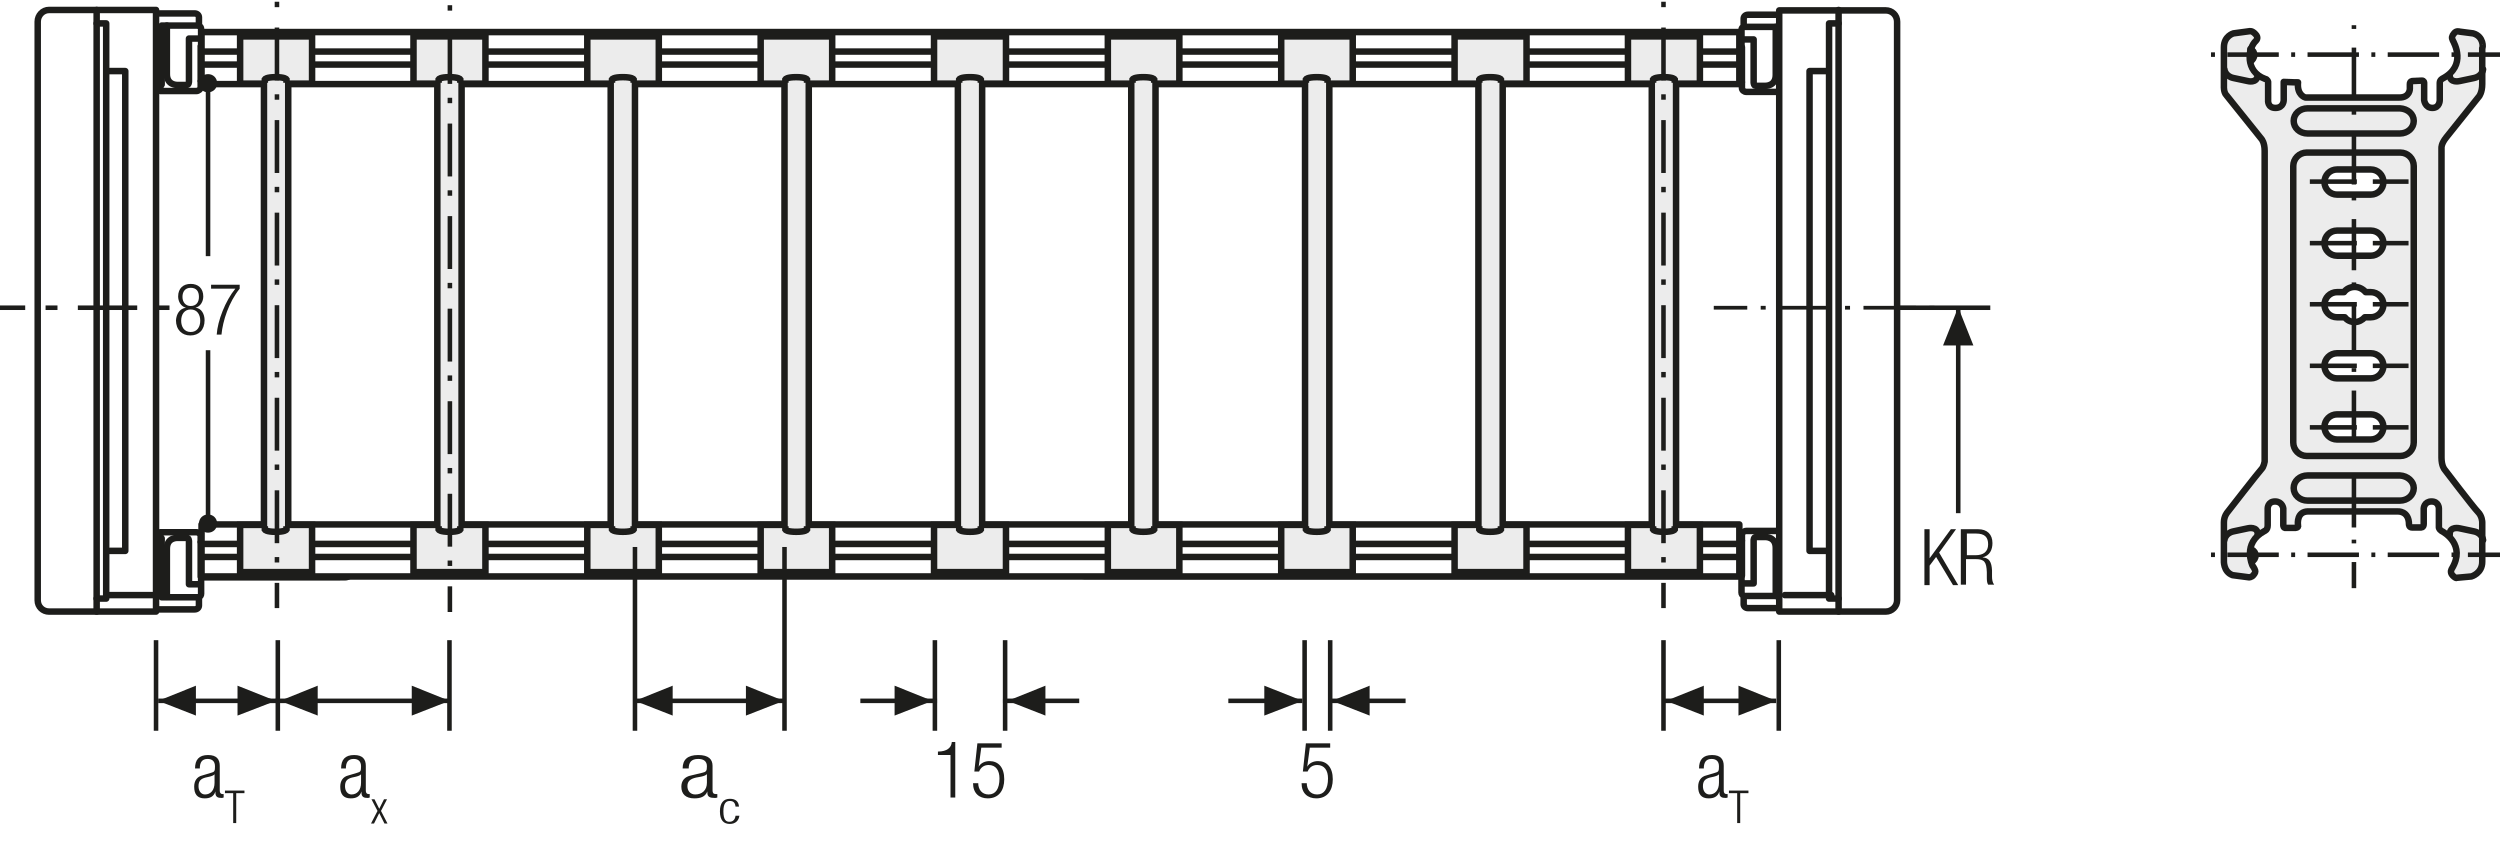 <?xml version="1.0" encoding="utf-8"?>
<!-- Generator: Adobe Illustrator 22.1.0, SVG Export Plug-In . SVG Version: 6.00 Build 0)  -->
<svg version="1.1" baseProfile="basic" id="Ebene_1"
	 xmlns="http://www.w3.org/2000/svg" xmlns:xlink="http://www.w3.org/1999/xlink" x="0px" y="0px" width="576.8px" height="196px"
	 viewBox="0 0 576.8 196" xml:space="preserve">
<style type="text/css">
	.st0{fill:none;}
	.st1{fill:none;stroke:#1D1D1B;stroke-width:1.05;}
	.st2{fill:#ECECEC;}
	.st3{fill:none;stroke:#1D1D1B;stroke-width:1.5;}
	.st4{clip-path:url(#SVGID_2_);fill:none;stroke:#1D1D1B;stroke-width:1.5;}
	.st5{clip-path:url(#SVGID_2_);fill:#ECECEC;}
	.st6{fill:#1D1D1B;}
	.st7{clip-path:url(#SVGID_4_);fill:#ECECEC;}
	.st8{clip-path:url(#SVGID_4_);fill:none;stroke:#1D1D1B;stroke-width:1.5;}
	.st9{clip-path:url(#SVGID_6_);fill:#ECECEC;}
	.st10{clip-path:url(#SVGID_6_);fill:none;stroke:#1D1D1B;stroke-width:1.5;}
	.st11{fill:#FFFFFF;}
	.st12{clip-path:url(#SVGID_8_);fill:none;stroke:#1D1D1B;stroke-width:1.5;}
	.st13{clip-path:url(#SVGID_8_);fill:#ECECEC;}
	.st14{clip-path:url(#SVGID_10_);fill:#ECECEC;}
	.st15{clip-path:url(#SVGID_10_);fill:none;stroke:#1D1D1B;stroke-width:1.5;}
	.st16{clip-path:url(#SVGID_12_);fill:#ECECEC;}
	.st17{clip-path:url(#SVGID_12_);fill:none;stroke:#1D1D1B;stroke-width:1.5;}
	.st18{clip-path:url(#SVGID_14_);fill:none;stroke:#1D1D1B;stroke-width:1.05;stroke-dasharray:4.266,4.266;}
	.st19{clip-path:url(#SVGID_14_);fill:none;stroke:#1D1D1B;stroke-width:1.05;}
	.st20{clip-path:url(#SVGID_14_);fill:#ECECEC;}
	.st21{clip-path:url(#SVGID_16_);fill:none;stroke:#1D1D1B;stroke-width:1.05;}
	.st22{fill:none;stroke:#1D1D1B;stroke-width:1.05;stroke-linejoin:round;}
	
		.st23{clip-path:url(#SVGID_18_);fill:none;stroke:#1D1D1B;stroke-width:1.05;stroke-linejoin:round;stroke-dasharray:17.712,2.712,2.712,2.712;stroke-dashoffset:20;}
	
		.st24{clip-path:url(#SVGID_18_);fill:none;stroke:#1D1D1B;stroke-width:1.05;stroke-linejoin:round;stroke-dasharray:20.835,5.835,5.835,5.835;stroke-dashoffset:26;}
	
		.st25{clip-path:url(#SVGID_18_);fill:none;stroke:#1D1D1B;stroke-width:1.05;stroke-linejoin:round;stroke-dasharray:20.907,5.907,5.907,5.907;stroke-dashoffset:26;}
	
		.st26{clip-path:url(#SVGID_18_);fill:none;stroke:#1D1D1B;stroke-width:1.05;stroke-linejoin:round;stroke-dasharray:17.427,2.427,2.427,2.427;stroke-dashoffset:19;}
	.st27{clip-path:url(#SVGID_18_);fill:none;stroke:#1D1D1B;stroke-width:1.05;stroke-linejoin:round;}
	
		.st28{clip-path:url(#SVGID_18_);fill:none;stroke:#1D1D1B;stroke-width:1.05;stroke-linejoin:round;stroke-dasharray:19.893,4.893,4.893,4.893;stroke-dashoffset:24;}
	
		.st29{clip-path:url(#SVGID_18_);fill:none;stroke:#1D1D1B;stroke-width:1.05;stroke-linejoin:round;stroke-dasharray:18.048,3.048,3.048,3.048;stroke-dashoffset:21;}
	.st30{fill:none;stroke:#1D1D1B;stroke-width:1.572;stroke-linecap:round;stroke-linejoin:round;stroke-dasharray:0,4.71;}
	.st31{fill:none;stroke:#1D1D1B;stroke-width:1.572;stroke-linecap:round;stroke-linejoin:round;}
	.st32{fill:none;stroke:#9C9B9B;stroke-width:1.572;stroke-linecap:round;stroke-linejoin:round;stroke-dasharray:0,4.71;}
	.st33{fill:none;stroke:#9C9B9B;stroke-width:1.572;stroke-linecap:round;stroke-linejoin:round;}
	.st34{fill:none;stroke:#9C9B9B;stroke-width:1.5;stroke-linecap:round;stroke-linejoin:round;stroke-dasharray:0,4.482;}
	.st35{fill:none;stroke:#9C9B9B;stroke-width:1.5;stroke-linecap:round;stroke-linejoin:round;}
	.st36{fill:none;stroke:#1D1D1B;stroke-width:1.5;stroke-linecap:round;stroke-linejoin:round;stroke-dasharray:0,4.482;}
	.st37{fill:none;stroke:#1D1D1B;stroke-width:1.5;stroke-linecap:round;stroke-linejoin:round;}
	.st38{fill:none;stroke:#1D1D1B;stroke-width:1.572;}
	.st39{fill:none;stroke:#A22626;stroke-width:6.174;}
	.st40{fill:none;stroke:#1D1D1B;stroke-width:1.572;stroke-linecap:round;stroke-linejoin:round;stroke-dasharray:0,4.728;}
	.st41{fill:#A22626;}
	.st42{fill:none;stroke:#1D1D1B;stroke-width:1.05;stroke-dasharray:11.817,2.817,0.867,2.817;stroke-dashoffset:14;}
	.st43{fill:none;stroke:#1D1D1B;stroke-width:1.05;stroke-dasharray:11.622,2.622,0.672,2.622;stroke-dashoffset:14;}
	.st44{fill:none;stroke:#1D1D1B;stroke-width:0.75;}
	.st45{fill:none;stroke:#1D1D1B;stroke-width:1.5;stroke-linecap:round;stroke-linejoin:round;stroke-miterlimit:10;}
	.st46{clip-path:url(#SVGID_20_);fill:#FFFFFF;}
	
		.st47{clip-path:url(#SVGID_20_);fill:none;stroke:#1D1D1B;stroke-width:1.5;stroke-linecap:round;stroke-linejoin:round;stroke-miterlimit:10;}
	.st48{clip-path:url(#SVGID_22_);fill:#FFFFFF;}
	
		.st49{clip-path:url(#SVGID_22_);fill:none;stroke:#1D1D1B;stroke-width:1.5;stroke-linecap:round;stroke-linejoin:round;stroke-miterlimit:10;}
	.st50{clip-path:url(#SVGID_24_);fill:#FFFFFF;}
	.st51{clip-path:url(#SVGID_26_);fill:#FFFFFF;}
	
		.st52{clip-path:url(#SVGID_26_);fill:none;stroke:#1D1D1B;stroke-width:1.5;stroke-linecap:round;stroke-linejoin:round;stroke-miterlimit:10;}
	.st53{clip-path:url(#SVGID_28_);fill:#FFFFFF;}
	
		.st54{clip-path:url(#SVGID_28_);fill:none;stroke:#1D1D1B;stroke-width:1.5;stroke-linecap:round;stroke-linejoin:round;stroke-miterlimit:10;}
	.st55{clip-path:url(#SVGID_30_);fill:#FFFFFF;}
	
		.st56{clip-path:url(#SVGID_30_);fill:none;stroke:#1D1D1B;stroke-width:1.5;stroke-linecap:round;stroke-linejoin:round;stroke-miterlimit:10;}
	.st57{clip-path:url(#SVGID_32_);fill:#FFFFFF;}
	
		.st58{clip-path:url(#SVGID_32_);fill:none;stroke:#1D1D1B;stroke-width:1.5;stroke-linecap:round;stroke-linejoin:round;stroke-miterlimit:10;}
	.st59{fill:none;stroke:#1D1D1B;stroke-width:1.05;stroke-dasharray:12.567,3.567,1.617,3.567;stroke-dashoffset:16;}
	
		.st60{clip-path:url(#SVGID_34_);fill:none;stroke:#1D1D1B;stroke-width:1.05;stroke-dasharray:12.567,3.567,1.617,3.567;stroke-dashoffset:16;}
	.st61{fill:none;stroke:#1D1D1B;stroke-width:0.75;stroke-dasharray:11.157,2.157,0.207,2.157;stroke-dashoffset:13;}
	.st62{clip-path:url(#SVGID_36_);fill:none;stroke:#1D1D1B;stroke-width:1.5;stroke-linecap:round;stroke-linejoin:round;}
	.st63{clip-path:url(#SVGID_38_);fill:none;stroke:#1D1D1B;stroke-width:1.5;stroke-linecap:round;stroke-linejoin:round;}
	.st64{fill:#2D4D96;}
	
		.st65{clip-path:url(#SVGID_40_);fill:none;stroke:#1D1D1B;stroke-width:1.5;stroke-linecap:round;stroke-linejoin:round;stroke-dasharray:0,4.596;}
	.st66{clip-path:url(#SVGID_40_);fill:none;stroke:#1D1D1B;stroke-width:1.5;stroke-linecap:round;stroke-linejoin:round;}
	.st67{clip-path:url(#SVGID_42_);fill:#ECECEC;}
	
		.st68{clip-path:url(#SVGID_42_);fill:none;stroke:#1D1D1B;stroke-width:1.5;stroke-linecap:round;stroke-linejoin:round;stroke-miterlimit:10;}
	.st69{clip-path:url(#SVGID_42_);fill:none;stroke:#1D1D1B;stroke-width:1.5;stroke-miterlimit:10;}
	
		.st70{clip-path:url(#SVGID_42_);fill:none;stroke:#1D1D1B;stroke-width:1.5;stroke-linecap:round;stroke-linejoin:round;stroke-dasharray:6,3;}
	.st71{clip-path:url(#SVGID_42_);fill:#FFFFFF;}
	.st72{clip-path:url(#SVGID_42_);fill:none;stroke:#1D1D1B;stroke-width:1.05;stroke-miterlimit:10;}
	.st73{clip-path:url(#SVGID_42_);fill:none;stroke:#1D1D1B;stroke-width:1.05;stroke-miterlimit:10;stroke-dasharray:0.714,2.043;}
	
		.st74{clip-path:url(#SVGID_42_);fill:none;stroke:#1D1D1B;stroke-width:1.05;stroke-miterlimit:10;stroke-dasharray:8.166,2.043,0.714,2.043;}
	
		.st75{clip-path:url(#SVGID_42_);fill:none;stroke:#1D1D1B;stroke-width:1.05;stroke-miterlimit:10;stroke-dasharray:8.169,2.043,0.714,2.043;}
	.st76{clip-path:url(#SVGID_42_);fill:none;stroke:#1D1D1B;stroke-width:1.491;stroke-miterlimit:10;}
	.st77{clip-path:url(#SVGID_42_);fill:#E19294;}
	.st78{clip-path:url(#SVGID_42_);fill:none;stroke:#1D1D1B;stroke-width:1.05;stroke-miterlimit:10;stroke-dasharray:1.029,2.94;}
	
		.st79{clip-path:url(#SVGID_42_);fill:none;stroke:#1D1D1B;stroke-width:1.05;stroke-miterlimit:10;stroke-dasharray:11.763,2.94,1.029,2.94;}
	.st80{clip-path:url(#SVGID_42_);fill:none;stroke:#1D1D1B;stroke-width:1.5;stroke-linecap:round;stroke-linejoin:round;}
	
		.st81{clip-path:url(#SVGID_42_);fill:none;stroke:#1D1D1B;stroke-width:1.5;stroke-linecap:round;stroke-linejoin:round;stroke-dasharray:4.614,2.307;}
	.st82{clip-path:url(#SVGID_42_);fill:none;stroke:#1D1D1B;stroke-width:1.05;stroke-miterlimit:10;stroke-dasharray:1.758,5.025;}
	
		.st83{clip-path:url(#SVGID_42_);fill:none;stroke:#1D1D1B;stroke-width:1.5;stroke-linecap:round;stroke-linejoin:round;stroke-dasharray:4.752,2.376;}
	.st84{clip-path:url(#SVGID_42_);fill:none;stroke:#1D1D1B;stroke-width:1.581;stroke-miterlimit:10;}
	
		.st85{clip-path:url(#SVGID_44_);fill:none;stroke:#1D1D1B;stroke-width:1.05;stroke-dasharray:12.372,3.372,1.422,4.872;stroke-dashoffset:15;}
	.st86{clip-path:url(#SVGID_46_);fill:#CFCFCF;}
	.st87{clip-path:url(#SVGID_46_);fill:none;stroke:#1D1D1B;stroke-width:1.05;}
	.st88{clip-path:url(#SVGID_46_);fill:#FFFFFF;}
	
		.st89{clip-path:url(#SVGID_46_);fill:none;stroke:#1D1D1B;stroke-width:1.05;stroke-linejoin:round;stroke-dasharray:16.371,1.371,1.371,1.371;stroke-dashoffset:17;}
	
		.st90{clip-path:url(#SVGID_46_);fill:none;stroke:#1D1D1B;stroke-width:1.05;stroke-linejoin:round;stroke-dasharray:17.232,2.232,2.232,2.232;stroke-dashoffset:19;}
	
		.st91{clip-path:url(#SVGID_46_);fill:none;stroke:#1D1D1B;stroke-width:1.05;stroke-linejoin:round;stroke-dasharray:17.373,2.373,2.373,2.373;stroke-dashoffset:19;}
	
		.st92{clip-path:url(#SVGID_46_);fill:none;stroke:#1D1D1B;stroke-width:1.05;stroke-linejoin:round;stroke-dasharray:17.883,2.883,2.883,2.883;stroke-dashoffset:20;}
	.st93{clip-path:url(#SVGID_46_);fill:none;stroke:#1D1D1B;stroke-width:1.05;stroke-linejoin:round;}
	.st94{fill:none;stroke:#A22626;stroke-width:1.8;}
	.st95{clip-path:url(#SVGID_48_);fill:#ECECEC;}
	
		.st96{clip-path:url(#SVGID_48_);fill:none;stroke:#1D1D1B;stroke-width:1.5;stroke-linecap:round;stroke-linejoin:round;stroke-miterlimit:10;}
	.st97{clip-path:url(#SVGID_48_);fill:none;stroke:#1D1D1B;stroke-width:1.5;stroke-miterlimit:10;}
	
		.st98{clip-path:url(#SVGID_48_);fill:none;stroke:#1D1D1B;stroke-width:1.5;stroke-linecap:round;stroke-linejoin:round;stroke-dasharray:6,3;}
	.st99{clip-path:url(#SVGID_48_);fill:#FFFFFF;}
	.st100{clip-path:url(#SVGID_48_);fill:none;stroke:#1D1D1B;stroke-width:1.05;stroke-miterlimit:10;}
	.st101{clip-path:url(#SVGID_48_);fill:none;stroke:#1D1D1B;stroke-width:1.05;stroke-miterlimit:10;stroke-dasharray:0.714,2.043;}
	
		.st102{clip-path:url(#SVGID_48_);fill:none;stroke:#1D1D1B;stroke-width:1.05;stroke-miterlimit:10;stroke-dasharray:8.166,2.043,0.714,2.043;}
	
		.st103{clip-path:url(#SVGID_48_);fill:none;stroke:#1D1D1B;stroke-width:1.05;stroke-miterlimit:10;stroke-dasharray:8.169,2.043,0.714,2.043;}
	.st104{clip-path:url(#SVGID_48_);fill:none;stroke:#1D1D1B;stroke-width:1.491;stroke-miterlimit:10;}
	.st105{clip-path:url(#SVGID_48_);fill:#E19294;}
	.st106{clip-path:url(#SVGID_48_);fill:none;stroke:#1D1D1B;stroke-width:1.05;stroke-miterlimit:10;stroke-dasharray:1.029,2.94;}
	
		.st107{clip-path:url(#SVGID_48_);fill:none;stroke:#1D1D1B;stroke-width:1.05;stroke-miterlimit:10;stroke-dasharray:11.763,2.94,1.029,2.94;}
	.st108{clip-path:url(#SVGID_48_);fill:none;stroke:#1D1D1B;stroke-width:1.5;stroke-linecap:round;stroke-linejoin:round;}
	
		.st109{clip-path:url(#SVGID_48_);fill:none;stroke:#1D1D1B;stroke-width:1.5;stroke-linecap:round;stroke-linejoin:round;stroke-dasharray:4.614,2.307;}
	.st110{clip-path:url(#SVGID_48_);fill:none;stroke:#1D1D1B;stroke-width:1.05;stroke-miterlimit:10;stroke-dasharray:1.758,5.025;}
	
		.st111{clip-path:url(#SVGID_48_);fill:none;stroke:#1D1D1B;stroke-width:1.5;stroke-linecap:round;stroke-linejoin:round;stroke-dasharray:4.752,2.376;}
	.st112{clip-path:url(#SVGID_48_);fill:none;stroke:#1D1D1B;stroke-width:1.581;stroke-miterlimit:10;}
	.st113{clip-path:url(#SVGID_50_);fill:#1D1D1B;}
	.st114{fill:none;stroke:#1D1D1B;stroke-width:1.05;stroke-dasharray:11.949,2.949,0.999,4.449;stroke-dashoffset:14;}
	.st115{clip-path:url(#SVGID_52_);fill:none;stroke:#1D1D1B;stroke-width:1.5;stroke-linecap:round;stroke-linejoin:round;}
	.st116{clip-path:url(#SVGID_54_);fill:none;stroke:#1D1D1B;stroke-width:1.5;stroke-linecap:round;stroke-linejoin:round;}
	.st117{clip-path:url(#SVGID_56_);fill:none;stroke:#1D1D1B;stroke-width:1.5;stroke-linecap:round;stroke-linejoin:round;}
	.st118{clip-path:url(#SVGID_58_);fill:none;stroke:#1D1D1B;stroke-width:1.5;stroke-linecap:round;stroke-linejoin:round;}
	.st119{clip-path:url(#SVGID_58_);fill:#FFFFFF;}
	.st120{clip-path:url(#SVGID_60_);fill:none;stroke:#1D1D1B;stroke-width:1.5;stroke-linecap:round;stroke-linejoin:round;}
	.st121{clip-path:url(#SVGID_62_);fill:none;stroke:#1D1D1B;stroke-width:1.5;stroke-linecap:round;stroke-linejoin:round;}
	.st122{clip-path:url(#SVGID_64_);fill:none;stroke:#1D1D1B;stroke-width:1.5;stroke-linecap:round;stroke-linejoin:round;}
	.st123{clip-path:url(#SVGID_66_);fill:none;stroke:#1D1D1B;stroke-width:1.5;stroke-linecap:round;stroke-linejoin:round;}
	.st124{clip-path:url(#SVGID_68_);fill:none;stroke:#1D1D1B;stroke-width:1.5;stroke-linecap:round;stroke-linejoin:round;}
	.st125{clip-path:url(#SVGID_70_);fill:none;stroke:#1D1D1B;stroke-width:1.5;stroke-linecap:round;stroke-linejoin:round;}
	.st126{clip-path:url(#SVGID_72_);fill:none;stroke:#1D1D1B;stroke-width:1.5;stroke-linecap:round;stroke-linejoin:round;}
	.st127{clip-path:url(#SVGID_72_);fill:#FFFFFF;}
	.st128{clip-path:url(#SVGID_74_);fill:none;stroke:#1D1D1B;stroke-width:1.5;stroke-linecap:round;stroke-linejoin:round;}
	.st129{clip-path:url(#SVGID_76_);fill:none;stroke:#1D1D1B;stroke-width:1.5;stroke-linecap:round;stroke-linejoin:round;}
	.st130{clip-path:url(#SVGID_78_);fill:none;stroke:#1D1D1B;stroke-width:1.5;stroke-linecap:round;stroke-linejoin:round;}
	.st131{clip-path:url(#SVGID_80_);fill:none;stroke:#1D1D1B;stroke-width:1.5;stroke-linecap:round;stroke-linejoin:round;}
	.st132{clip-path:url(#SVGID_82_);fill:none;stroke:#1D1D1B;stroke-width:1.5;stroke-linecap:round;stroke-linejoin:round;}
	.st133{clip-path:url(#SVGID_84_);fill:none;stroke:#1D1D1B;stroke-width:1.5;stroke-linecap:round;stroke-linejoin:round;}
	.st134{clip-path:url(#SVGID_86_);fill:none;stroke:#1D1D1B;stroke-width:1.5;stroke-linecap:round;stroke-linejoin:round;}
	.st135{clip-path:url(#SVGID_86_);fill:#FFFFFF;}
	.st136{clip-path:url(#SVGID_88_);fill:none;stroke:#1D1D1B;stroke-width:1.5;stroke-linecap:round;stroke-linejoin:round;}
	.st137{clip-path:url(#SVGID_90_);fill:none;stroke:#1D1D1B;stroke-width:1.5;stroke-linecap:round;stroke-linejoin:round;}
	.st138{clip-path:url(#SVGID_92_);fill:none;stroke:#1D1D1B;stroke-width:1.5;stroke-linecap:round;stroke-linejoin:round;}
	.st139{clip-path:url(#SVGID_94_);fill:none;stroke:#1D1D1B;stroke-width:1.5;stroke-linecap:round;stroke-linejoin:round;}
	.st140{clip-path:url(#SVGID_96_);fill:none;stroke:#1D1D1B;stroke-width:1.5;stroke-linecap:round;stroke-linejoin:round;}
	.st141{clip-path:url(#SVGID_98_);fill:none;stroke:#1D1D1B;stroke-width:1.5;stroke-linecap:round;stroke-linejoin:round;}
	.st142{clip-path:url(#SVGID_100_);fill:none;stroke:#1D1D1B;stroke-width:1.5;stroke-linecap:round;stroke-linejoin:round;}
	.st143{clip-path:url(#SVGID_100_);fill:#FFFFFF;}
	.st144{clip-path:url(#SVGID_102_);fill:none;stroke:#1D1D1B;stroke-width:1.5;stroke-linecap:round;stroke-linejoin:round;}
	.st145{clip-path:url(#SVGID_104_);fill:none;stroke:#1D1D1B;stroke-width:1.5;stroke-linecap:round;stroke-linejoin:round;}
	.st146{clip-path:url(#SVGID_106_);fill:none;stroke:#1D1D1B;stroke-width:1.5;stroke-linecap:round;stroke-linejoin:round;}
	.st147{clip-path:url(#SVGID_108_);fill:#ECECEC;}
	.st148{clip-path:url(#SVGID_108_);fill:none;stroke:#1D1D1B;stroke-width:1.5;stroke-linecap:round;stroke-linejoin:round;}
	.st149{clip-path:url(#SVGID_110_);fill:none;stroke:#1D1D1B;stroke-width:1.5;stroke-linecap:round;stroke-linejoin:round;}
	.st150{clip-path:url(#SVGID_112_);fill:none;stroke:#1D1D1B;stroke-width:1.5;stroke-linecap:round;stroke-linejoin:round;}
	.st151{clip-path:url(#SVGID_112_);fill:#ECECEC;}
	.st152{clip-path:url(#SVGID_114_);fill:none;stroke:#1D1D1B;stroke-width:1.5;stroke-linecap:round;stroke-linejoin:round;}
	.st153{clip-path:url(#SVGID_116_);fill:none;stroke:#1D1D1B;stroke-width:1.5;stroke-linecap:round;stroke-linejoin:round;}
	.st154{clip-path:url(#SVGID_118_);fill:#ECECEC;}
	.st155{clip-path:url(#SVGID_118_);fill:none;stroke:#1D1D1B;stroke-width:1.5;stroke-linecap:round;stroke-linejoin:round;}
	.st156{clip-path:url(#SVGID_120_);fill:none;stroke:#1D1D1B;stroke-width:1.5;stroke-linecap:round;stroke-linejoin:round;}
	.st157{clip-path:url(#SVGID_122_);fill:none;stroke:#1D1D1B;stroke-width:1.5;stroke-linecap:round;stroke-linejoin:round;}
	.st158{clip-path:url(#SVGID_122_);fill:#ECECEC;}
	.st159{clip-path:url(#SVGID_124_);fill:none;stroke:#1D1D1B;stroke-width:1.5;stroke-linecap:round;stroke-linejoin:round;}
	.st160{clip-path:url(#SVGID_126_);fill:none;stroke:#1D1D1B;stroke-width:1.5;stroke-linecap:round;stroke-linejoin:round;}
	.st161{clip-path:url(#SVGID_128_);fill:#FFFFFF;}
	
		.st162{clip-path:url(#SVGID_128_);fill:none;stroke:#1D1D1B;stroke-width:1.5;stroke-linecap:round;stroke-linejoin:round;stroke-miterlimit:10;}
	.st163{clip-path:url(#SVGID_130_);fill:#FFFFFF;}
	
		.st164{clip-path:url(#SVGID_130_);fill:none;stroke:#1D1D1B;stroke-width:1.5;stroke-linecap:round;stroke-linejoin:round;stroke-miterlimit:10;}
	.st165{fill:none;stroke:#1D1D1B;stroke-width:1.05;stroke-dasharray:12.021,3.021,1.071,3.021;stroke-dashoffset:15;}
	.st166{clip-path:url(#SVGID_132_);fill:#FFFFFF;}
	.st167{clip-path:url(#SVGID_134_);fill:#FFFFFF;}
	
		.st168{clip-path:url(#SVGID_134_);fill:none;stroke:#1D1D1B;stroke-width:1.5;stroke-linecap:round;stroke-linejoin:round;stroke-miterlimit:10;}
	.st169{clip-path:url(#SVGID_136_);fill:#FFFFFF;}
	
		.st170{clip-path:url(#SVGID_136_);fill:none;stroke:#1D1D1B;stroke-width:1.5;stroke-linecap:round;stroke-linejoin:round;stroke-miterlimit:10;}
	.st171{clip-path:url(#SVGID_138_);fill:#FFFFFF;}
	
		.st172{clip-path:url(#SVGID_138_);fill:none;stroke:#1D1D1B;stroke-width:1.5;stroke-linecap:round;stroke-linejoin:round;stroke-miterlimit:10;}
	.st173{clip-path:url(#SVGID_140_);fill:#FFFFFF;}
	
		.st174{clip-path:url(#SVGID_140_);fill:none;stroke:#1D1D1B;stroke-width:1.5;stroke-linecap:round;stroke-linejoin:round;stroke-miterlimit:10;}
	
		.st175{clip-path:url(#SVGID_142_);fill:none;stroke:#1D1D1B;stroke-width:1.05;stroke-dasharray:12.567,3.567,1.617,3.567;stroke-dashoffset:16;}
	.st176{clip-path:url(#SVGID_144_);fill:none;stroke:#A22626;stroke-width:2.82;}
	.st177{clip-path:url(#SVGID_146_);fill:none;stroke:#A22626;stroke-width:2.82;}
	.st178{clip-path:url(#SVGID_148_);fill:none;stroke:#1D1D1B;stroke-width:1.5;stroke-linecap:round;stroke-linejoin:round;}
	.st179{clip-path:url(#SVGID_150_);fill:none;stroke:#1D1D1B;stroke-width:1.5;stroke-linecap:round;stroke-linejoin:round;}
	
		.st180{clip-path:url(#SVGID_152_);fill:none;stroke:#1D1D1B;stroke-width:1.5;stroke-linecap:round;stroke-linejoin:round;stroke-dasharray:0,4.596;}
	.st181{clip-path:url(#SVGID_152_);fill:none;stroke:#1D1D1B;stroke-width:1.5;stroke-linecap:round;stroke-linejoin:round;}
	.st182{fill:none;stroke:#1D1D1B;stroke-width:1.05;stroke-linecap:round;stroke-linejoin:round;}
	.st183{clip-path:url(#SVGID_154_);fill:#ECECEC;}
	.st184{clip-path:url(#SVGID_154_);fill:none;stroke:#1D1D1B;stroke-width:1.05;}
	
		.st185{clip-path:url(#SVGID_154_);fill:none;stroke:#1D1D1B;stroke-width:1.05;stroke-linejoin:round;stroke-dasharray:16.749,1.749,1.749,1.749;stroke-dashoffset:18;}
	
		.st186{clip-path:url(#SVGID_154_);fill:none;stroke:#1D1D1B;stroke-width:1.05;stroke-linejoin:round;stroke-dasharray:20.922,5.922,5.922,5.922;stroke-dashoffset:26;}
	
		.st187{clip-path:url(#SVGID_154_);fill:none;stroke:#1D1D1B;stroke-width:1.05;stroke-linejoin:round;stroke-dasharray:17.679,2.679,2.679,2.679;stroke-dashoffset:20;}
	
		.st188{clip-path:url(#SVGID_154_);fill:none;stroke:#1D1D1B;stroke-width:1.05;stroke-linejoin:round;stroke-dasharray:18.738,3.738,3.738,3.738;stroke-dashoffset:22;}
	
		.st189{clip-path:url(#SVGID_154_);fill:none;stroke:#1D1D1B;stroke-width:1.05;stroke-linejoin:round;stroke-dasharray:17.223,2.223,2.223,2.223;stroke-dashoffset:19;}
	
		.st190{clip-path:url(#SVGID_154_);fill:none;stroke:#1D1D1B;stroke-width:1.05;stroke-linejoin:round;stroke-dasharray:19.137,4.137,4.137,4.137;stroke-dashoffset:23;}
	.st191{clip-path:url(#SVGID_154_);fill:none;stroke:#1D1D1B;stroke-width:1.05;stroke-linejoin:round;}
	
		.st192{clip-path:url(#SVGID_154_);fill:none;stroke:#1D1D1B;stroke-width:1.05;stroke-linejoin:round;stroke-dasharray:18.111,3.111,3.111,3.111;stroke-dashoffset:21;}
	
		.st193{clip-path:url(#SVGID_154_);fill:none;stroke:#1D1D1B;stroke-width:1.05;stroke-linejoin:round;stroke-dasharray:20.835,5.835,5.835,5.835;stroke-dashoffset:26;}
	
		.st194{clip-path:url(#SVGID_154_);fill:none;stroke:#1D1D1B;stroke-width:1.05;stroke-linejoin:round;stroke-dasharray:20.907,5.907,5.907,5.907;stroke-dashoffset:26;}
	
		.st195{clip-path:url(#SVGID_154_);fill:none;stroke:#1D1D1B;stroke-width:1.05;stroke-linejoin:round;stroke-dasharray:18.048,3.048,3.048,3.048;stroke-dashoffset:21;}
	
		.st196{clip-path:url(#SVGID_154_);fill:none;stroke:#1D1D1B;stroke-width:1.05;stroke-linejoin:round;stroke-dasharray:19.461,4.461,4.461,4.461;stroke-dashoffset:23;}
	
		.st197{clip-path:url(#SVGID_154_);fill:none;stroke:#1D1D1B;stroke-width:1.05;stroke-linejoin:round;stroke-dasharray:17.259,2.259,2.259,2.259;stroke-dashoffset:19;}
	.st198{clip-path:url(#SVGID_156_);fill:none;stroke:#1D1D1B;stroke-width:1.05;}
	.st199{clip-path:url(#SVGID_158_);}
	.st200{clip-path:url(#SVGID_160_);fill:#ECECEC;}
	
		.st201{clip-path:url(#SVGID_160_);fill:none;stroke:#1D1D1B;stroke-width:1.5;stroke-linecap:round;stroke-linejoin:round;stroke-miterlimit:10;}
	.st202{fill:none;stroke:#1D1D1B;stroke-width:1.05;stroke-dasharray:10.842,1.842,0,1.842;stroke-dashoffset:12;}
	.st203{fill:none;stroke:#1D1D1B;stroke-width:1.05;stroke-dasharray:11.862,2.862,0.912,2.862;stroke-dashoffset:14;}
	.st204{fill:none;stroke:#1D1D1B;stroke-width:1.05;stroke-dasharray:11.808,2.808,0.858,4.308;stroke-dashoffset:14;}
	.st205{clip-path:url(#SVGID_162_);fill:#FFFFFF;}
	
		.st206{clip-path:url(#SVGID_162_);fill:none;stroke:#1D1D1B;stroke-width:1.5;stroke-linecap:round;stroke-linejoin:round;stroke-miterlimit:10;}
	.st207{clip-path:url(#SVGID_164_);fill:#FFFFFF;}
	
		.st208{clip-path:url(#SVGID_164_);fill:none;stroke:#1D1D1B;stroke-width:1.5;stroke-linecap:round;stroke-linejoin:round;stroke-miterlimit:10;}
	.st209{fill:none;stroke:#1D1D1B;stroke-width:1.5;stroke-miterlimit:10;}
	.st210{clip-path:url(#SVGID_166_);fill:none;stroke:#1D1D1B;stroke-width:1.5;stroke-miterlimit:10;}
	.st211{clip-path:url(#SVGID_168_);fill:none;stroke:#1D1D1B;stroke-width:1.5;stroke-miterlimit:10;}
	.st212{clip-path:url(#SVGID_170_);fill:none;stroke:#1D1D1B;stroke-width:1.5;stroke-miterlimit:10;}
	.st213{clip-path:url(#SVGID_172_);fill:none;stroke:#1D1D1B;stroke-width:1.5;stroke-miterlimit:10;}
	.st214{clip-path:url(#SVGID_174_);fill:none;stroke:#1D1D1B;stroke-width:1.5;stroke-miterlimit:10;}
	.st215{clip-path:url(#SVGID_176_);fill:none;stroke:#1D1D1B;stroke-width:1.5;stroke-miterlimit:10;}
	.st216{clip-path:url(#SVGID_178_);fill:none;stroke:#1D1D1B;stroke-width:1.5;stroke-miterlimit:10;}
	
		.st217{clip-path:url(#SVGID_178_);fill:none;stroke:#1D1D1B;stroke-width:1.05;stroke-dasharray:12.201,3.201,1.251,4.701;stroke-dashoffset:15;}
	.st218{clip-path:url(#SVGID_180_);fill:none;stroke:#1D1D1B;stroke-width:1.5;stroke-miterlimit:10;}
	
		.st219{clip-path:url(#SVGID_180_);fill:none;stroke:#1D1D1B;stroke-width:1.05;stroke-dasharray:12.201,3.201,1.251,4.701;stroke-dashoffset:15;}
	.st220{clip-path:url(#SVGID_182_);fill:none;stroke:#1D1D1B;stroke-width:1.5;stroke-miterlimit:10;}
	.st221{fill:none;stroke:#1D1D1B;stroke-width:1.05;stroke-dasharray:12.201,3.201,1.251,4.701;stroke-dashoffset:15;}
	
		.st222{clip-path:url(#SVGID_184_);fill:none;stroke:#1D1D1B;stroke-width:1.05;stroke-dasharray:13.698,4.698,2.748,4.698;stroke-dashoffset:18;}
	.st223{fill:none;stroke:#1D1D1B;stroke-width:0.864;stroke-dasharray:12.102,3.102,1.152,3.102;stroke-dashoffset:15;}
	.st224{clip-path:url(#SVGID_186_);fill:#1D1D1B;}
	.st225{clip-path:url(#SVGID_188_);fill:#1D1D1B;}
	.st226{fill:none;stroke:#1D1D1B;stroke-width:0.864;}
	.st227{fill:none;stroke:#1D1D1B;stroke-width:3;}
	.st228{fill:#E9EAF5;}
	.st229{fill:none;stroke:#9C9B9B;stroke-width:0.75;stroke-miterlimit:10;stroke-dasharray:2.985,2.985;}
	.st230{fill:none;stroke:#9C9B9B;stroke-width:0.75;stroke-miterlimit:10;}
	.st231{filter:url(#Adobe_OpacityMaskFilter);}
	.st232{clip-path:url(#SVGID_190_);fill:url(#SVGID_192_);}
	.st233{clip-path:url(#SVGID_190_);mask:url(#SVGID_191_);}
	.st234{clip-path:url(#SVGID_194_);fill:#2D4D96;}
	.st235{clip-path:url(#SVGID_194_);fill:none;stroke:#1D1D1B;stroke-width:0.75;stroke-miterlimit:10;}
	.st236{filter:url(#Adobe_OpacityMaskFilter_1_);}
	.st237{clip-path:url(#SVGID_196_);fill:url(#SVGID_198_);}
	.st238{clip-path:url(#SVGID_196_);mask:url(#SVGID_197_);}
	.st239{clip-path:url(#SVGID_200_);fill:#2D4D96;}
	.st240{clip-path:url(#SVGID_200_);fill:none;stroke:#1D1D1B;stroke-width:0.75;stroke-miterlimit:10;}
	.st241{filter:url(#Adobe_OpacityMaskFilter_2_);}
	.st242{clip-path:url(#SVGID_202_);fill:url(#SVGID_204_);}
	.st243{clip-path:url(#SVGID_202_);mask:url(#SVGID_203_);}
	.st244{clip-path:url(#SVGID_206_);fill:#2D4D96;}
	.st245{clip-path:url(#SVGID_206_);fill:none;stroke:#1D1D1B;stroke-width:0.75;stroke-miterlimit:10;}
	.st246{filter:url(#Adobe_OpacityMaskFilter_3_);}
	.st247{clip-path:url(#SVGID_208_);fill:url(#SVGID_210_);}
	.st248{clip-path:url(#SVGID_208_);mask:url(#SVGID_209_);}
	.st249{clip-path:url(#SVGID_212_);fill:#2D4D96;}
	.st250{clip-path:url(#SVGID_212_);fill:none;stroke:#1D1D1B;stroke-width:0.75;stroke-miterlimit:10;}
	.st251{filter:url(#Adobe_OpacityMaskFilter_4_);}
	.st252{clip-path:url(#SVGID_208_);fill:url(#SVGID_214_);}
	.st253{clip-path:url(#SVGID_208_);mask:url(#SVGID_213_);}
	.st254{clip-path:url(#SVGID_216_);fill:#2D4D96;}
	.st255{clip-path:url(#SVGID_216_);fill:none;stroke:#1D1D1B;stroke-width:0.75;stroke-miterlimit:10;}
	.st256{filter:url(#Adobe_OpacityMaskFilter_5_);}
	.st257{clip-path:url(#SVGID_208_);fill:url(#SVGID_218_);}
	.st258{clip-path:url(#SVGID_208_);mask:url(#SVGID_217_);}
	.st259{clip-path:url(#SVGID_220_);fill:#2D4D96;}
	.st260{clip-path:url(#SVGID_220_);fill:none;stroke:#1D1D1B;stroke-width:0.75;stroke-miterlimit:10;}
	.st261{filter:url(#Adobe_OpacityMaskFilter_6_);}
	.st262{clip-path:url(#SVGID_222_);fill:url(#SVGID_224_);}
	.st263{clip-path:url(#SVGID_222_);mask:url(#SVGID_223_);}
	.st264{clip-path:url(#SVGID_226_);fill:#2D4D96;}
	.st265{clip-path:url(#SVGID_226_);fill:none;stroke:#1D1D1B;stroke-width:0.75;stroke-miterlimit:10;}
	.st266{clip-path:url(#SVGID_228_);fill:#FFFFFF;}
	
		.st267{clip-path:url(#SVGID_228_);fill:none;stroke:#1D1D1B;stroke-width:1.5;stroke-linecap:round;stroke-linejoin:round;stroke-miterlimit:10;}
	.st268{clip-path:url(#SVGID_230_);fill:#FFFFFF;}
	
		.st269{clip-path:url(#SVGID_230_);fill:none;stroke:#1D1D1B;stroke-width:1.5;stroke-linecap:round;stroke-linejoin:round;stroke-miterlimit:10;}
	.st270{clip-path:url(#SVGID_232_);fill:none;stroke:#1D1D1B;stroke-width:1.5;stroke-miterlimit:10;}
	.st271{clip-path:url(#SVGID_234_);fill:none;stroke:#1D1D1B;stroke-width:1.5;stroke-miterlimit:10;}
	.st272{clip-path:url(#SVGID_236_);fill:none;stroke:#1D1D1B;stroke-width:1.5;stroke-miterlimit:10;}
	.st273{clip-path:url(#SVGID_238_);fill:none;stroke:#1D1D1B;stroke-width:1.5;stroke-miterlimit:10;}
	.st274{clip-path:url(#SVGID_240_);fill:none;stroke:#1D1D1B;stroke-width:1.5;stroke-miterlimit:10;}
	.st275{clip-path:url(#SVGID_242_);fill:none;stroke:#1D1D1B;stroke-width:1.5;stroke-miterlimit:10;}
	.st276{clip-path:url(#SVGID_244_);fill:none;stroke:#1D1D1B;stroke-width:1.5;stroke-miterlimit:10;}
	.st277{fill:none;stroke:#1D1D1B;stroke-width:1.05;stroke-dasharray:12.156,3.156,1.206,4.656;stroke-dashoffset:15;}
	.st278{clip-path:url(#SVGID_246_);fill:none;stroke:#1D1D1B;stroke-width:1.5;stroke-miterlimit:10;}
	.st279{clip-path:url(#SVGID_248_);fill:none;stroke:#1D1D1B;stroke-width:1.5;stroke-miterlimit:10;}
	.st280{fill:none;stroke:#1D1D1B;stroke-width:1.05;stroke-dasharray:12.087,3.087,1.137,4.587;stroke-dashoffset:15;}
	.st281{clip-path:url(#SVGID_250_);fill:#1D1D1B;}
	.st282{clip-path:url(#SVGID_252_);fill:#1D1D1B;}
	.st283{clip-path:url(#SVGID_254_);fill:#1D1D1B;}
	.st284{clip-path:url(#SVGID_256_);fill:#1D1D1B;}
	.st285{clip-path:url(#SVGID_258_);fill:#1D1D1B;}
	.st286{clip-path:url(#SVGID_260_);fill:#1D1D1B;}
	.st287{clip-path:url(#SVGID_262_);fill:#1D1D1B;}
	.st288{clip-path:url(#SVGID_264_);fill:#1D1D1B;}
	.st289{clip-path:url(#SVGID_266_);fill:#1D1D1B;}
	.st290{clip-path:url(#SVGID_268_);fill:#1D1D1B;}
	.st291{clip-path:url(#SVGID_270_);fill:#1D1D1B;}
	.st292{clip-path:url(#SVGID_272_);fill:#1D1D1B;}
	.st293{clip-path:url(#SVGID_274_);fill:#1D1D1B;}
	.st294{clip-path:url(#SVGID_276_);fill:#1D1D1B;}
	.st295{clip-path:url(#SVGID_278_);fill:#1D1D1B;}
	.st296{clip-path:url(#SVGID_280_);fill:#1D1D1B;}
	.st297{clip-path:url(#SVGID_282_);fill:#1D1D1B;}
	.st298{clip-path:url(#SVGID_284_);fill:#1D1D1B;}
	.st299{clip-path:url(#SVGID_286_);fill:#1D1D1B;}
	.st300{clip-path:url(#SVGID_288_);fill:#1D1D1B;}
	.st301{clip-path:url(#SVGID_290_);fill:#1D1D1B;}
	.st302{clip-path:url(#SVGID_292_);fill:#1D1D1B;}
	.st303{clip-path:url(#SVGID_294_);fill:#1D1D1B;}
	.st304{clip-path:url(#SVGID_296_);fill:#1D1D1B;}
	.st305{clip-path:url(#SVGID_298_);fill:#1D1D1B;}
	.st306{clip-path:url(#SVGID_300_);fill:#1D1D1B;}
	
		.st307{clip-path:url(#SVGID_302_);fill:none;stroke:#1D1D1B;stroke-width:1.05;stroke-dasharray:13.614,4.614,2.664,4.614;stroke-dashoffset:18;}
	.st308{clip-path:url(#SVGID_304_);fill:#ECECEC;}
	
		.st309{clip-path:url(#SVGID_304_);fill:none;stroke:#1D1D1B;stroke-width:1.5;stroke-linecap:round;stroke-linejoin:round;stroke-miterlimit:10;}
	.st310{fill:none;stroke:#1D1D1B;stroke-width:1.05;stroke-dasharray:10.836,1.836,0,1.836;stroke-dashoffset:12;}
	.st311{fill:none;stroke:#1D1D1B;stroke-width:1.05;stroke-dasharray:11.856,2.856,0.906,2.856;stroke-dashoffset:14;}
	.st312{fill:none;stroke:#1D1D1B;stroke-width:1.05;stroke-dasharray:11.802,2.802,0.852,4.302;stroke-dashoffset:14;}
	.st313{fill:none;stroke:#1D1D1B;stroke-width:1.5;stroke-linecap:round;stroke-linejoin:round;stroke-dasharray:0,2.847;}
	.st314{fill:none;stroke:#1D1D1B;stroke-width:0.99;}
	.st315{clip-path:url(#SVGID_306_);fill:#FFFFFF;}
	
		.st316{clip-path:url(#SVGID_306_);fill:none;stroke:#1D1D1B;stroke-width:1.5;stroke-linecap:round;stroke-linejoin:round;stroke-miterlimit:10;}
	.st317{clip-path:url(#SVGID_308_);fill:#FFFFFF;}
	
		.st318{clip-path:url(#SVGID_308_);fill:none;stroke:#1D1D1B;stroke-width:1.5;stroke-linecap:round;stroke-linejoin:round;stroke-miterlimit:10;}
	.st319{clip-path:url(#SVGID_310_);fill:#1D1D1B;}
	.st320{clip-path:url(#SVGID_312_);fill:#1D1D1B;}
	.st321{clip-path:url(#SVGID_314_);fill:#1D1D1B;}
	.st322{clip-path:url(#SVGID_316_);fill:#1D1D1B;}
	.st323{clip-path:url(#SVGID_318_);fill:#1D1D1B;}
	.st324{clip-path:url(#SVGID_320_);fill:#1D1D1B;}
	.st325{clip-path:url(#SVGID_322_);fill:#1D1D1B;}
	.st326{clip-path:url(#SVGID_324_);fill:#1D1D1B;}
	.st327{clip-path:url(#SVGID_326_);fill:#1D1D1B;}
	.st328{clip-path:url(#SVGID_328_);fill:#1D1D1B;}
	.st329{clip-path:url(#SVGID_330_);fill:#1D1D1B;}
	.st330{clip-path:url(#SVGID_332_);fill:#1D1D1B;}
	.st331{clip-path:url(#SVGID_334_);fill:#1D1D1B;}
	.st332{clip-path:url(#SVGID_336_);fill:#1D1D1B;}
	.st333{clip-path:url(#SVGID_338_);fill:#1D1D1B;}
	.st334{clip-path:url(#SVGID_340_);fill:#1D1D1B;}
	.st335{clip-path:url(#SVGID_342_);fill:#1D1D1B;}
	.st336{clip-path:url(#SVGID_344_);fill:#1D1D1B;}
	.st337{clip-path:url(#SVGID_346_);fill:#1D1D1B;}
	.st338{clip-path:url(#SVGID_348_);fill:#1D1D1B;}
	.st339{clip-path:url(#SVGID_350_);fill:#1D1D1B;}
	.st340{clip-path:url(#SVGID_352_);fill:#1D1D1B;}
	.st341{fill:none;stroke:#1D1D1B;stroke-width:1.05;stroke-dasharray:12.168,3.168,1.218,4.668;stroke-dashoffset:15;}
	.st342{fill:none;stroke:#1D1D1B;stroke-width:1.05;stroke-dasharray:12.15,3.15,1.2,4.65;stroke-dashoffset:15;}
	
		.st343{clip-path:url(#SVGID_354_);fill:none;stroke:#1D1D1B;stroke-width:1.05;stroke-dasharray:13.785,4.785,2.835,4.785;stroke-dashoffset:18;}
	.st344{clip-path:url(#SVGID_356_);fill:#1D1D1B;}
	.st345{clip-path:url(#SVGID_358_);fill:#1D1D1B;}
	.st346{clip-path:url(#SVGID_360_);fill:#ECECEC;}
	.st347{clip-path:url(#SVGID_360_);fill:none;stroke:#1D1D1B;stroke-width:1.5;}
	.st348{clip-path:url(#SVGID_362_);fill:#ECECEC;}
	.st349{clip-path:url(#SVGID_362_);fill:none;stroke:#1D1D1B;stroke-width:1.5;}
	.st350{clip-path:url(#SVGID_362_);fill:none;stroke:#1D1D1B;stroke-width:0.75;}
	.st351{clip-path:url(#SVGID_364_);fill:#ECECEC;}
	.st352{clip-path:url(#SVGID_364_);fill:none;stroke:#1D1D1B;stroke-width:1.5;}
	.st353{clip-path:url(#SVGID_366_);fill:#ECECEC;}
	.st354{clip-path:url(#SVGID_366_);fill:none;stroke:#1D1D1B;stroke-width:1.5;}
	.st355{clip-path:url(#SVGID_366_);fill:none;stroke:#1D1D1B;stroke-width:0.75;}
	.st356{clip-path:url(#SVGID_368_);fill:none;stroke:#1D1D1B;stroke-width:1.05;}
	.st357{clip-path:url(#SVGID_368_);fill:#ECECEC;}
	
		.st358{clip-path:url(#SVGID_368_);fill:none;stroke:#1D1D1B;stroke-width:1.5;stroke-linecap:round;stroke-linejoin:round;stroke-miterlimit:10;}
	
		.st359{clip-path:url(#SVGID_370_);fill:none;stroke:#1D1D1B;stroke-width:1.5;stroke-linecap:round;stroke-linejoin:round;stroke-miterlimit:10;}
	.st360{clip-path:url(#SVGID_370_);fill:#ECECEC;}
	.st361{clip-path:url(#SVGID_372_);fill:#1D1D1B;}
	.st362{clip-path:url(#SVGID_374_);fill:#1D1D1B;}
	.st363{fill:none;stroke:#1D1D1B;stroke-width:1.5;stroke-linecap:round;stroke-linejoin:round;stroke-dasharray:0,3.069;}
	.st364{clip-path:url(#SVGID_376_);fill:#1D1D1B;}
	.st365{clip-path:url(#SVGID_378_);fill:#1D1D1B;}
	.st366{clip-path:url(#SVGID_380_);fill:#1D1D1B;}
	.st367{clip-path:url(#SVGID_382_);fill:#1D1D1B;}
	.st368{clip-path:url(#SVGID_384_);fill:#FFFFFF;}
	.st369{clip-path:url(#SVGID_384_);fill:none;stroke:#1D1D1B;stroke-width:1.5;stroke-linecap:round;stroke-linejoin:round;}
	.st370{clip-path:url(#SVGID_386_);fill:none;stroke:#1D1D1B;stroke-width:1.5;stroke-linecap:round;stroke-linejoin:round;}
	.st371{clip-path:url(#SVGID_388_);fill:none;stroke:#1D1D1B;stroke-width:1.5;stroke-linecap:round;stroke-linejoin:round;}
	.st372{clip-path:url(#SVGID_388_);fill:#FFFFFF;}
	.st373{clip-path:url(#SVGID_390_);fill:none;stroke:#1D1D1B;stroke-width:1.5;stroke-linecap:round;stroke-linejoin:round;}
	.st374{clip-path:url(#SVGID_392_);fill:none;stroke:#1D1D1B;stroke-width:1.5;stroke-linecap:round;stroke-linejoin:round;}
	.st375{clip-path:url(#SVGID_392_);fill:#FFFFFF;}
	.st376{clip-path:url(#SVGID_394_);fill:none;stroke:#1D1D1B;stroke-width:1.5;stroke-linecap:round;stroke-linejoin:round;}
	.st377{clip-path:url(#SVGID_396_);fill:none;stroke:#1D1D1B;stroke-width:1.5;stroke-linecap:round;stroke-linejoin:round;}
	.st378{clip-path:url(#SVGID_396_);fill:#FFFFFF;}
	.st379{clip-path:url(#SVGID_398_);fill:none;stroke:#1D1D1B;stroke-width:1.5;stroke-linecap:round;stroke-linejoin:round;}
	.st380{clip-path:url(#SVGID_400_);fill:none;stroke:#1D1D1B;stroke-width:1.5;stroke-linecap:round;stroke-linejoin:round;}
	.st381{clip-path:url(#SVGID_400_);fill:#FFFFFF;}
	
		.st382{clip-path:url(#SVGID_400_);fill:none;stroke:#1D1D1B;stroke-width:1.5;stroke-linecap:round;stroke-linejoin:round;stroke-miterlimit:10;}
	.st383{clip-path:url(#SVGID_402_);fill:#FFFFFF;}
	
		.st384{clip-path:url(#SVGID_402_);fill:none;stroke:#1D1D1B;stroke-width:1.5;stroke-linecap:round;stroke-linejoin:round;stroke-miterlimit:10;}
	.st385{clip-path:url(#SVGID_404_);fill:#ECECEC;}
	
		.st386{clip-path:url(#SVGID_404_);fill:none;stroke:#1D1D1B;stroke-width:1.5;stroke-linecap:round;stroke-linejoin:round;stroke-miterlimit:10;}
	.st387{clip-path:url(#SVGID_406_);fill:none;stroke:#1D1D1B;stroke-width:1.5;stroke-miterlimit:10;}
	.st388{clip-path:url(#SVGID_408_);fill:none;stroke:#1D1D1B;stroke-width:1.5;stroke-miterlimit:10;}
	.st389{clip-path:url(#SVGID_410_);fill:none;stroke:#1D1D1B;stroke-width:1.5;stroke-miterlimit:10;}
	.st390{clip-path:url(#SVGID_412_);fill:none;stroke:#1D1D1B;stroke-width:1.5;stroke-miterlimit:10;}
	.st391{clip-path:url(#SVGID_414_);fill:none;stroke:#1D1D1B;stroke-width:1.5;stroke-miterlimit:10;}
	.st392{clip-path:url(#SVGID_416_);fill:none;stroke:#1D1D1B;stroke-width:1.5;stroke-miterlimit:10;}
	.st393{clip-path:url(#SVGID_418_);fill:none;stroke:#1D1D1B;stroke-width:1.5;stroke-miterlimit:10;}
	
		.st394{clip-path:url(#SVGID_418_);fill:none;stroke:#1D1D1B;stroke-width:1.05;stroke-dasharray:12.201,3.201,1.251,4.701;stroke-dashoffset:15;}
	.st395{clip-path:url(#SVGID_420_);fill:none;stroke:#1D1D1B;stroke-width:1.5;stroke-miterlimit:10;}
	
		.st396{clip-path:url(#SVGID_420_);fill:none;stroke:#1D1D1B;stroke-width:1.05;stroke-dasharray:12.201,3.201,1.251,4.701;stroke-dashoffset:15;}
	.st397{clip-path:url(#SVGID_422_);fill:none;stroke:#1D1D1B;stroke-width:1.5;stroke-miterlimit:10;}
	
		.st398{clip-path:url(#SVGID_424_);fill:none;stroke:#1D1D1B;stroke-width:1.05;stroke-dasharray:13.698,4.698,2.748,4.698;stroke-dashoffset:18;}
	.st399{clip-path:url(#SVGID_426_);fill:#1D1D1B;}
	.st400{clip-path:url(#SVGID_428_);fill:#1D1D1B;}
	.st401{clip-path:url(#SVGID_430_);fill:#FFFFFF;}
	.st402{clip-path:url(#SVGID_430_);fill:none;stroke:#1D1D1B;stroke-width:1.5;stroke-linecap:round;stroke-linejoin:round;}
	.st403{clip-path:url(#SVGID_432_);fill:none;stroke:#1D1D1B;stroke-width:1.5;stroke-linecap:round;stroke-linejoin:round;}
	.st404{clip-path:url(#SVGID_434_);fill:none;stroke:#1D1D1B;stroke-width:1.5;stroke-linecap:round;stroke-linejoin:round;}
	.st405{clip-path:url(#SVGID_434_);fill:#FFFFFF;}
	.st406{clip-path:url(#SVGID_436_);fill:none;stroke:#1D1D1B;stroke-width:1.5;stroke-linecap:round;stroke-linejoin:round;}
	.st407{clip-path:url(#SVGID_438_);fill:none;stroke:#1D1D1B;stroke-width:1.5;stroke-linecap:round;stroke-linejoin:round;}
	.st408{clip-path:url(#SVGID_440_);fill:#FFFFFF;}
	.st409{clip-path:url(#SVGID_440_);fill:none;stroke:#1D1D1B;stroke-width:1.5;stroke-linecap:round;stroke-linejoin:round;}
	.st410{clip-path:url(#SVGID_442_);fill:none;stroke:#1D1D1B;stroke-width:1.5;stroke-linecap:round;stroke-linejoin:round;}
	.st411{clip-path:url(#SVGID_444_);fill:none;stroke:#1D1D1B;stroke-width:1.5;stroke-linecap:round;stroke-linejoin:round;}
	.st412{clip-path:url(#SVGID_444_);fill:#FFFFFF;}
	.st413{clip-path:url(#SVGID_446_);fill:none;stroke:#1D1D1B;stroke-width:1.5;stroke-linecap:round;stroke-linejoin:round;}
	.st414{clip-path:url(#SVGID_448_);fill:none;stroke:#1D1D1B;stroke-width:1.5;stroke-linecap:round;stroke-linejoin:round;}
	.st415{filter:url(#Adobe_OpacityMaskFilter_7_);}
	.st416{clip-path:url(#SVGID_450_);fill:url(#SVGID_452_);}
	.st417{clip-path:url(#SVGID_450_);mask:url(#SVGID_451_);}
	.st418{clip-path:url(#SVGID_454_);fill:#2D4D96;}
	.st419{clip-path:url(#SVGID_454_);fill:none;stroke:#1D1D1B;stroke-width:0.75;stroke-miterlimit:10;}
	.st420{filter:url(#Adobe_OpacityMaskFilter_8_);}
	.st421{clip-path:url(#SVGID_456_);fill:url(#SVGID_458_);}
	.st422{clip-path:url(#SVGID_456_);mask:url(#SVGID_457_);}
	.st423{clip-path:url(#SVGID_460_);fill:#2D4D96;}
	.st424{clip-path:url(#SVGID_460_);fill:none;stroke:#1D1D1B;stroke-width:0.75;stroke-miterlimit:10;}
	.st425{filter:url(#Adobe_OpacityMaskFilter_9_);}
	.st426{clip-path:url(#SVGID_462_);fill:url(#SVGID_464_);}
	.st427{clip-path:url(#SVGID_462_);mask:url(#SVGID_463_);}
	.st428{clip-path:url(#SVGID_466_);fill:#2D4D96;}
	.st429{clip-path:url(#SVGID_466_);fill:none;stroke:#1D1D1B;stroke-width:0.75;stroke-miterlimit:10;}
	.st430{filter:url(#Adobe_OpacityMaskFilter_10_);}
	.st431{clip-path:url(#SVGID_468_);fill:url(#SVGID_470_);}
	.st432{clip-path:url(#SVGID_468_);mask:url(#SVGID_469_);}
	.st433{clip-path:url(#SVGID_472_);fill:#2D4D96;}
	.st434{clip-path:url(#SVGID_472_);fill:none;stroke:#1D1D1B;stroke-width:0.75;stroke-miterlimit:10;}
	.st435{filter:url(#Adobe_OpacityMaskFilter_11_);}
	.st436{clip-path:url(#SVGID_468_);fill:url(#SVGID_474_);}
	.st437{clip-path:url(#SVGID_468_);mask:url(#SVGID_473_);}
	.st438{clip-path:url(#SVGID_476_);fill:#2D4D96;}
	.st439{clip-path:url(#SVGID_476_);fill:none;stroke:#1D1D1B;stroke-width:0.75;stroke-miterlimit:10;}
	.st440{filter:url(#Adobe_OpacityMaskFilter_12_);}
	.st441{clip-path:url(#SVGID_468_);fill:url(#SVGID_478_);}
	.st442{clip-path:url(#SVGID_468_);mask:url(#SVGID_477_);}
	.st443{clip-path:url(#SVGID_480_);fill:#2D4D96;}
	.st444{clip-path:url(#SVGID_480_);fill:none;stroke:#1D1D1B;stroke-width:0.75;stroke-miterlimit:10;}
	.st445{filter:url(#Adobe_OpacityMaskFilter_13_);}
	.st446{clip-path:url(#SVGID_482_);fill:url(#SVGID_484_);}
	.st447{clip-path:url(#SVGID_482_);mask:url(#SVGID_483_);}
	.st448{clip-path:url(#SVGID_486_);fill:#2D4D96;}
	.st449{clip-path:url(#SVGID_486_);fill:none;stroke:#1D1D1B;stroke-width:0.75;stroke-miterlimit:10;}
	.st450{clip-path:url(#SVGID_488_);fill:none;stroke:#1D1D1B;stroke-width:1.5;stroke-miterlimit:10;}
	.st451{clip-path:url(#SVGID_490_);fill:none;stroke:#1D1D1B;stroke-width:1.5;stroke-miterlimit:10;}
	.st452{clip-path:url(#SVGID_492_);fill:none;stroke:#1D1D1B;stroke-width:1.5;stroke-miterlimit:10;}
	.st453{clip-path:url(#SVGID_494_);fill:none;stroke:#1D1D1B;stroke-width:1.5;stroke-miterlimit:10;}
	.st454{clip-path:url(#SVGID_496_);fill:none;stroke:#1D1D1B;stroke-width:1.5;stroke-miterlimit:10;}
	.st455{clip-path:url(#SVGID_498_);fill:none;stroke:#1D1D1B;stroke-width:1.5;stroke-miterlimit:10;}
	.st456{clip-path:url(#SVGID_500_);fill:none;stroke:#1D1D1B;stroke-width:1.5;stroke-miterlimit:10;}
	.st457{clip-path:url(#SVGID_502_);fill:none;stroke:#1D1D1B;stroke-width:1.5;stroke-miterlimit:10;}
	.st458{clip-path:url(#SVGID_504_);fill:none;stroke:#1D1D1B;stroke-width:1.5;stroke-miterlimit:10;}
	.st459{clip-path:url(#SVGID_506_);fill:#1D1D1B;}
	.st460{clip-path:url(#SVGID_508_);fill:#1D1D1B;}
	.st461{clip-path:url(#SVGID_510_);fill:#1D1D1B;}
	.st462{clip-path:url(#SVGID_512_);fill:#1D1D1B;}
	.st463{clip-path:url(#SVGID_514_);fill:#1D1D1B;}
	.st464{clip-path:url(#SVGID_516_);fill:#1D1D1B;}
	.st465{clip-path:url(#SVGID_518_);fill:#1D1D1B;}
	.st466{clip-path:url(#SVGID_520_);fill:#1D1D1B;}
	.st467{clip-path:url(#SVGID_522_);fill:#1D1D1B;}
	.st468{clip-path:url(#SVGID_524_);fill:#1D1D1B;}
	.st469{clip-path:url(#SVGID_526_);fill:#1D1D1B;}
	.st470{clip-path:url(#SVGID_528_);fill:#1D1D1B;}
	.st471{clip-path:url(#SVGID_530_);fill:#1D1D1B;}
	.st472{clip-path:url(#SVGID_532_);fill:#1D1D1B;}
	.st473{clip-path:url(#SVGID_534_);fill:#1D1D1B;}
	.st474{clip-path:url(#SVGID_536_);fill:#1D1D1B;}
	.st475{clip-path:url(#SVGID_538_);fill:#1D1D1B;}
	.st476{clip-path:url(#SVGID_540_);fill:#1D1D1B;}
	.st477{clip-path:url(#SVGID_542_);fill:#1D1D1B;}
	.st478{clip-path:url(#SVGID_544_);fill:#1D1D1B;}
	.st479{clip-path:url(#SVGID_546_);fill:#1D1D1B;}
	.st480{clip-path:url(#SVGID_548_);fill:#1D1D1B;}
	.st481{clip-path:url(#SVGID_550_);fill:#1D1D1B;}
	.st482{clip-path:url(#SVGID_552_);fill:#1D1D1B;}
	.st483{clip-path:url(#SVGID_554_);fill:#1D1D1B;}
	.st484{clip-path:url(#SVGID_556_);fill:#1D1D1B;}
	.st485{clip-path:url(#SVGID_558_);fill:#ECECEC;}
	
		.st486{clip-path:url(#SVGID_558_);fill:none;stroke:#1D1D1B;stroke-width:1.5;stroke-linecap:round;stroke-linejoin:round;stroke-miterlimit:10;}
	.st487{clip-path:url(#SVGID_560_);fill:#FFFFFF;}
	
		.st488{clip-path:url(#SVGID_560_);fill:none;stroke:#1D1D1B;stroke-width:1.5;stroke-linecap:round;stroke-linejoin:round;stroke-miterlimit:10;}
	.st489{clip-path:url(#SVGID_562_);fill:#FFFFFF;}
	
		.st490{clip-path:url(#SVGID_562_);fill:none;stroke:#1D1D1B;stroke-width:1.5;stroke-linecap:round;stroke-linejoin:round;stroke-miterlimit:10;}
	
		.st491{clip-path:url(#SVGID_564_);fill:none;stroke:#1D1D1B;stroke-width:1.05;stroke-dasharray:13.614,4.614,2.664,4.614;stroke-dashoffset:18;}
	.st492{clip-path:url(#SVGID_566_);fill:#FFFFFF;}
	.st493{clip-path:url(#SVGID_566_);fill:none;stroke:#1D1D1B;stroke-width:1.5;stroke-linecap:round;stroke-linejoin:round;}
	.st494{clip-path:url(#SVGID_568_);fill:none;stroke:#1D1D1B;stroke-width:1.5;stroke-linecap:round;stroke-linejoin:round;}
	.st495{clip-path:url(#SVGID_570_);fill:none;stroke:#1D1D1B;stroke-width:1.5;stroke-linecap:round;stroke-linejoin:round;}
	.st496{clip-path:url(#SVGID_570_);fill:#FFFFFF;}
	.st497{clip-path:url(#SVGID_572_);fill:none;stroke:#1D1D1B;stroke-width:1.5;stroke-linecap:round;stroke-linejoin:round;}
	.st498{clip-path:url(#SVGID_574_);fill:none;stroke:#1D1D1B;stroke-width:1.5;stroke-linecap:round;stroke-linejoin:round;}
	.st499{clip-path:url(#SVGID_576_);fill:#FFFFFF;}
	.st500{clip-path:url(#SVGID_576_);fill:none;stroke:#1D1D1B;stroke-width:1.5;stroke-linecap:round;stroke-linejoin:round;}
	.st501{clip-path:url(#SVGID_578_);fill:none;stroke:#1D1D1B;stroke-width:1.5;stroke-linecap:round;stroke-linejoin:round;}
	.st502{clip-path:url(#SVGID_580_);fill:none;stroke:#1D1D1B;stroke-width:1.5;stroke-linecap:round;stroke-linejoin:round;}
	.st503{clip-path:url(#SVGID_580_);fill:#FFFFFF;}
	.st504{clip-path:url(#SVGID_582_);fill:none;stroke:#1D1D1B;stroke-width:1.5;stroke-linecap:round;stroke-linejoin:round;}
	.st505{clip-path:url(#SVGID_584_);fill:none;stroke:#1D1D1B;stroke-width:1.5;stroke-linecap:round;stroke-linejoin:round;}
	.st506{clip-path:url(#SVGID_586_);fill:#1D1D1B;}
	.st507{clip-path:url(#SVGID_588_);fill:#1D1D1B;}
	.st508{clip-path:url(#SVGID_590_);fill:#1D1D1B;}
	.st509{clip-path:url(#SVGID_592_);fill:#1D1D1B;}
	.st510{clip-path:url(#SVGID_594_);fill:#1D1D1B;}
	.st511{clip-path:url(#SVGID_596_);fill:#1D1D1B;}
	.st512{clip-path:url(#SVGID_598_);fill:#1D1D1B;}
	.st513{clip-path:url(#SVGID_600_);fill:#1D1D1B;}
	.st514{clip-path:url(#SVGID_602_);fill:#1D1D1B;}
	.st515{clip-path:url(#SVGID_604_);fill:#1D1D1B;}
	.st516{clip-path:url(#SVGID_606_);fill:#1D1D1B;}
	.st517{clip-path:url(#SVGID_608_);fill:#1D1D1B;}
	.st518{clip-path:url(#SVGID_610_);fill:#1D1D1B;}
	.st519{clip-path:url(#SVGID_612_);fill:#1D1D1B;}
	.st520{clip-path:url(#SVGID_614_);fill:#1D1D1B;}
	.st521{clip-path:url(#SVGID_616_);fill:#1D1D1B;}
	.st522{clip-path:url(#SVGID_618_);fill:#1D1D1B;}
	.st523{clip-path:url(#SVGID_620_);fill:#1D1D1B;}
	.st524{clip-path:url(#SVGID_622_);fill:#1D1D1B;}
	.st525{clip-path:url(#SVGID_624_);fill:#1D1D1B;}
	.st526{clip-path:url(#SVGID_626_);fill:#1D1D1B;}
	.st527{clip-path:url(#SVGID_628_);fill:#1D1D1B;}
	.st528{clip-path:url(#SVGID_630_);fill:#1D1D1B;}
	.st529{clip-path:url(#SVGID_632_);fill:#1D1D1B;}
	.st530{clip-path:url(#SVGID_634_);fill:#ECECEC;}
	.st531{clip-path:url(#SVGID_634_);fill:none;stroke:#1D1D1B;stroke-width:1.5;}
	.st532{clip-path:url(#SVGID_636_);fill:#ECECEC;}
	.st533{clip-path:url(#SVGID_636_);fill:none;stroke:#1D1D1B;stroke-width:1.5;}
	.st534{clip-path:url(#SVGID_636_);fill:none;stroke:#1D1D1B;stroke-width:0.75;}
	.st535{clip-path:url(#SVGID_638_);fill:#ECECEC;}
	.st536{clip-path:url(#SVGID_638_);fill:none;stroke:#1D1D1B;stroke-width:1.5;}
	.st537{clip-path:url(#SVGID_640_);fill:#ECECEC;}
	.st538{clip-path:url(#SVGID_640_);fill:none;stroke:#1D1D1B;stroke-width:1.5;}
	.st539{clip-path:url(#SVGID_640_);fill:none;stroke:#1D1D1B;stroke-width:0.75;}
	.st540{clip-path:url(#SVGID_642_);fill:none;stroke:#1D1D1B;stroke-width:1.05;}
	.st541{clip-path:url(#SVGID_642_);fill:#ECECEC;}
	
		.st542{clip-path:url(#SVGID_642_);fill:none;stroke:#1D1D1B;stroke-width:1.5;stroke-linecap:round;stroke-linejoin:round;stroke-miterlimit:10;}
	
		.st543{clip-path:url(#SVGID_644_);fill:none;stroke:#1D1D1B;stroke-width:1.5;stroke-linecap:round;stroke-linejoin:round;stroke-miterlimit:10;}
	.st544{clip-path:url(#SVGID_644_);fill:#ECECEC;}
	.st545{clip-path:url(#SVGID_646_);fill:#1D1D1B;}
	.st546{clip-path:url(#SVGID_648_);fill:#1D1D1B;}
	.st547{clip-path:url(#SVGID_650_);fill:#1D1D1B;}
	.st548{clip-path:url(#SVGID_652_);fill:#1D1D1B;}
	.st549{clip-path:url(#SVGID_654_);fill:#1D1D1B;}
	.st550{clip-path:url(#SVGID_656_);fill:#1D1D1B;}
	.st551{clip-path:url(#SVGID_656_);fill:#FFFFFF;}
	
		.st552{clip-path:url(#SVGID_656_);fill:none;stroke:#1D1D1B;stroke-width:1.5;stroke-linecap:round;stroke-linejoin:round;stroke-miterlimit:10;}
	.st553{clip-path:url(#SVGID_658_);fill:#FFFFFF;}
	
		.st554{clip-path:url(#SVGID_658_);fill:none;stroke:#1D1D1B;stroke-width:1.5;stroke-linecap:round;stroke-linejoin:round;stroke-miterlimit:10;}
	
		.st555{clip-path:url(#SVGID_660_);fill:none;stroke:#1D1D1B;stroke-width:1.05;stroke-dasharray:13.785,4.785,2.835,4.785;stroke-dashoffset:18;}
</style>
<g>
	<defs>
		<rect id="SVGID_383_" width="576.8" height="196"/>
	</defs>
	<clipPath id="SVGID_2_">
		<use xlink:href="#SVGID_383_"  style="overflow:visible;"/>
	</clipPath>
	<path style="clip-path:url(#SVGID_2_);fill:#FFFFFF;" d="M426.8,120c-3.1,0-5.8,1.6-7.3,3.9h-8c-0.5,0-0.3-0.3-0.3-0.3v-1.1h-8.3
		c-0.5,0-1,0.4-1,0.9v1.3H250.2c-0.9,0-1.6,0.7-1.6,1.6v5c0,0.9,0.7,1.6,1.6,1.6h151.6v3.8c0,0.4,0.2,0.6,0.5,0.8v1.9
		c0,0.5,0.4,0.9,1,0.9h26.8c0,0,0.8-0.1,0.8-0.6v-1.1c0,0,0.6,0,0.6-1v-1.7l0,0c1-0.6,1.8-1.4,2.5-2.3v-10
		C432.3,121.4,429.7,120,426.8,120"/>
	
		<path style="clip-path:url(#SVGID_2_);fill:none;stroke:#1D1D1B;stroke-width:1.5;stroke-linecap:round;stroke-linejoin:round;" d="
		M426.8,120c-3.1,0-5.8,1.6-7.3,3.9h-8c-0.5,0-0.3-0.3-0.3-0.3v-1.1h-8.3c-0.5,0-1,0.4-1,0.9v1.3H250.2c-0.9,0-1.6,0.7-1.6,1.6v5
		c0,0.9,0.7,1.6,1.6,1.6h151.6v3.8c0,0.4,0.2,0.6,0.5,0.8v1.9c0,0.5,0.4,0.9,1,0.9h26.8c0,0,0.8-0.1,0.8-0.6v-1.1c0,0,0.6,0,0.6-1
		v-1.7l0,0c1-0.6,1.8-1.4,2.5-2.3v-10C432.3,121.4,429.7,120,426.8,120z"/>
</g>
<line class="st37" x1="401.9" y1="124.8" x2="401.9" y2="132.8"/>
<g>
	<defs>
		<rect id="SVGID_385_" width="576.8" height="196"/>
	</defs>
	<clipPath id="SVGID_4_">
		<use xlink:href="#SVGID_385_"  style="overflow:visible;"/>
	</clipPath>
	
		<path style="clip-path:url(#SVGID_4_);fill:none;stroke:#1D1D1B;stroke-width:1.5;stroke-linecap:round;stroke-linejoin:round;" d="
		M431.4,135.8v-9.9c0,0,0.1-0.7-0.8-0.7h-17v9h-2.3"/>
</g>
<polyline class="st37" points="402.5,137.5 410.9,137.5 410.9,124 "/>
<g>
	<defs>
		<rect id="SVGID_387_" width="576.8" height="196"/>
	</defs>
	<clipPath id="SVGID_6_">
		<use xlink:href="#SVGID_387_"  style="overflow:visible;"/>
	</clipPath>
	
		<path style="clip-path:url(#SVGID_6_);fill:none;stroke:#1D1D1B;stroke-width:1.5;stroke-linecap:round;stroke-linejoin:round;" d="
		M402,134.6h2.6v-9.9c0,0,0-0.8,0.5-0.8h2.2c0,0,2.4-0.1,2.4,2.5v11.1"/>
	<path style="clip-path:url(#SVGID_6_);fill:#FFFFFF;" d="M426.8,23.7c-3.1,0-5.8-1.6-7.3-3.9h-8c-0.5,0-0.3,0.3-0.3,0.3v1.1h-8.3
		c-0.5,0-1-0.4-1-0.9V19H250.2c-0.9,0-1.6-0.7-1.6-1.6v-5c0-0.9,0.7-1.6,1.6-1.6h151.6V6.9c0-0.4,0.2-0.6,0.5-0.8V4.3
		c0-0.5,0.4-0.9,1-0.9h26.8c0,0,0.8,0.1,0.8,0.6v1.1c0,0,0.6,0,0.6,1v1.7l0,0c1,0.6,1.8,1.4,2.5,2.3v10
		C432.3,22.3,429.7,23.7,426.8,23.7"/>
	
		<path style="clip-path:url(#SVGID_6_);fill:none;stroke:#1D1D1B;stroke-width:1.5;stroke-linecap:round;stroke-linejoin:round;" d="
		M426.8,23.7c-3.1,0-5.8-1.6-7.3-3.9h-8c-0.5,0-0.3,0.3-0.3,0.3v1.1h-8.3c-0.5,0-1-0.4-1-0.9V19H250.2c-0.9,0-1.6-0.7-1.6-1.6v-5
		c0-0.9,0.7-1.6,1.6-1.6h151.6V6.9c0-0.4,0.2-0.6,0.5-0.8V4.3c0-0.5,0.4-0.9,1-0.9h26.8c0,0,0.8,0.1,0.8,0.6v1.1c0,0,0.6,0,0.6,1
		v1.7l0,0c1,0.6,1.8,1.4,2.5,2.3v10C432.3,22.3,429.7,23.7,426.8,23.7z"/>
</g>
<line class="st37" x1="401.9" y1="18.9" x2="401.9" y2="10.9"/>
<g>
	<defs>
		<rect id="SVGID_389_" width="576.8" height="196"/>
	</defs>
	<clipPath id="SVGID_8_">
		<use xlink:href="#SVGID_389_"  style="overflow:visible;"/>
	</clipPath>
	
		<path style="clip-path:url(#SVGID_8_);fill:none;stroke:#1D1D1B;stroke-width:1.5;stroke-linecap:round;stroke-linejoin:round;" d="
		M431.4,7.9v9.9c0,0,0.1,0.7-0.8,0.7h-17v-9h-2.3"/>
</g>
<polyline class="st37" points="402.5,6.2 410.9,6.2 410.9,19.8 "/>
<g>
	<defs>
		<rect id="SVGID_391_" width="576.8" height="196"/>
	</defs>
	<clipPath id="SVGID_10_">
		<use xlink:href="#SVGID_391_"  style="overflow:visible;"/>
	</clipPath>
	
		<path style="clip-path:url(#SVGID_10_);fill:none;stroke:#1D1D1B;stroke-width:1.5;stroke-linecap:round;stroke-linejoin:round;" d="
		M402,9.1h2.6V19c0,0,0,0.8,0.5,0.8h2.2c0,0,2.4,0.1,2.4-2.5V6.2"/>
	<path style="clip-path:url(#SVGID_10_);fill:#FFFFFF;" d="M21.4,120.3c3.1,0,5.8,1.6,7.3,3.9h8c0.5,0,0.3-0.3,0.3-0.3v-1.1h8.3
		c0.5,0,1,0.4,1,0.9v1.3h33.3c0.9,0,1.6,0.7,1.6,1.6v5c0,0.9-0.7,1.6-1.6,1.6H46.4v3.8c0,0.4-0.2,0.6-0.5,0.8v1.9
		c0,0.5-0.4,0.9-1,0.9H18.2c0,0-0.8-0.1-0.8-0.6v-1.1c0,0-0.6,0-0.6-1v-1.7l0,0c-1-0.6-1.8-1.4-2.5-2.3v-10
		C15.9,121.7,18.5,120.3,21.4,120.3"/>
	
		<path style="clip-path:url(#SVGID_10_);fill:none;stroke:#1D1D1B;stroke-width:1.5;stroke-linecap:round;stroke-linejoin:round;" d="
		M21.4,120.3c3.1,0,5.8,1.6,7.3,3.9h8c0.5,0,0.3-0.3,0.3-0.3v-1.1h8.3c0.5,0,1,0.4,1,0.9v1.3h33.3c0.9,0,1.6,0.7,1.6,1.6v5
		c0,0.9-0.7,1.6-1.6,1.6H46.4v3.8c0,0.4-0.2,0.6-0.5,0.8v1.9c0,0.5-0.4,0.9-1,0.9H18.2c0,0-0.8-0.1-0.8-0.6v-1.1c0,0-0.6,0-0.6-1
		v-1.7l0,0c-1-0.6-1.8-1.4-2.5-2.3v-10C15.9,121.7,18.5,120.3,21.4,120.3z"/>
</g>
<line class="st37" x1="46.3" y1="125.1" x2="46.3" y2="133"/>
<g>
	<defs>
		<rect id="SVGID_393_" width="576.8" height="196"/>
	</defs>
	<clipPath id="SVGID_12_">
		<use xlink:href="#SVGID_393_"  style="overflow:visible;"/>
	</clipPath>
	
		<path style="clip-path:url(#SVGID_12_);fill:none;stroke:#1D1D1B;stroke-width:1.5;stroke-linecap:round;stroke-linejoin:round;" d="
		M16.8,136.1v-9.9c0,0-0.1-0.7,0.8-0.7h17v9h2.3"/>
</g>
<polyline class="st37" points="45.7,137.8 37.3,137.8 37.3,124.2 "/>
<g>
	<defs>
		<rect id="SVGID_395_" width="576.8" height="196"/>
	</defs>
	<clipPath id="SVGID_14_">
		<use xlink:href="#SVGID_395_"  style="overflow:visible;"/>
	</clipPath>
	
		<path style="clip-path:url(#SVGID_14_);fill:none;stroke:#1D1D1B;stroke-width:1.5;stroke-linecap:round;stroke-linejoin:round;" d="
		M46.2,134.8h-2.6v-9.9c0,0,0-0.8-0.5-0.8h-2.2c0,0-2.4-0.1-2.4,2.5v11.1"/>
	<path style="clip-path:url(#SVGID_14_);fill:#FFFFFF;" d="M21.4,23.5c3.1,0,5.8-1.6,7.3-3.9h8c0.5,0,0.3,0.3,0.3,0.3v1.1h8.3
		c0.5,0,1-0.4,1-0.9v-1.3h33.3c0.9,0,1.6-0.7,1.6-1.6v-5c0-0.9-0.7-1.6-1.6-1.6H46.4V6.7c0-0.4-0.2-0.6-0.5-0.8V4
		c0-0.5-0.4-0.9-1-0.9H18.2c0,0-0.8,0.1-0.8,0.6v1.1c0,0-0.6,0-0.6,1v1.7l0,0c-1,0.6-1.8,1.4-2.5,2.3v10
		C15.9,22,18.5,23.5,21.4,23.5"/>
	
		<path style="clip-path:url(#SVGID_14_);fill:none;stroke:#1D1D1B;stroke-width:1.5;stroke-linecap:round;stroke-linejoin:round;" d="
		M21.4,23.5c3.1,0,5.8-1.6,7.3-3.9h8c0.5,0,0.3,0.3,0.3,0.3v1.1h8.3c0.5,0,1-0.4,1-0.9v-1.3h33.3c0.9,0,1.6-0.7,1.6-1.6v-5
		c0-0.9-0.7-1.6-1.6-1.6H46.4V6.7c0-0.4-0.2-0.6-0.5-0.8V4c0-0.5-0.4-0.9-1-0.9H18.2c0,0-0.8,0.1-0.8,0.6v1.1c0,0-0.6,0-0.6,1v1.7
		l0,0c-1,0.6-1.8,1.4-2.5,2.3v10C15.9,22,18.5,23.5,21.4,23.5z"/>
</g>
<line class="st37" x1="46.3" y1="18.6" x2="46.3" y2="10.7"/>
<g>
	<defs>
		<rect id="SVGID_397_" width="576.8" height="196"/>
	</defs>
	<clipPath id="SVGID_16_">
		<use xlink:href="#SVGID_397_"  style="overflow:visible;"/>
	</clipPath>
	
		<path style="clip-path:url(#SVGID_16_);fill:none;stroke:#1D1D1B;stroke-width:1.5;stroke-linecap:round;stroke-linejoin:round;" d="
		M16.8,7.6v9.9c0,0-0.1,0.7,0.8,0.7h17v-9h2.3"/>
</g>
<polyline class="st37" points="45.7,5.9 37.3,5.9 37.3,19.5 "/>
<g>
	<defs>
		<rect id="SVGID_399_" width="576.8" height="196"/>
	</defs>
	<clipPath id="SVGID_18_">
		<use xlink:href="#SVGID_399_"  style="overflow:visible;"/>
	</clipPath>
	
		<path style="clip-path:url(#SVGID_18_);fill:none;stroke:#1D1D1B;stroke-width:1.5;stroke-linecap:round;stroke-linejoin:round;" d="
		M46.2,8.9h-2.6v9.9c0,0,0,0.8-0.5,0.8h-2.2c0,0-2.4,0.1-2.4-2.5V5.9"/>
	<path style="clip-path:url(#SVGID_18_);fill:#FFFFFF;" d="M36,2.3H11.3C9.9,2.3,8.7,3.5,8.7,5v133.5c0,1.5,1.2,2.6,2.6,2.6H36V2.3z
		"/>
	
		<path style="clip-path:url(#SVGID_18_);fill:none;stroke:#1D1D1B;stroke-width:1.5;stroke-linecap:round;stroke-linejoin:round;stroke-miterlimit:10;" d="
		M36,2.3H11.3C9.9,2.3,8.7,3.5,8.7,5v133.5c0,1.5,1.2,2.6,2.6,2.6H36V2.3z"/>
</g>
<line class="st45" x1="22.3" y1="2.3" x2="22.3" y2="141.1"/>
<polyline class="st45" points="22.3,5.4 24.5,5.4 24.5,138.1 22.3,138.1 "/>
<polyline class="st45" points="25.3,16.4 28.9,16.4 28.9,127.1 25.3,127.1 "/>
<line class="st45" x1="25.3" y1="137.3" x2="36" y2="137.3"/>
<rect x="46.5" y="7.4" class="st11" width="354.8" height="12"/>
<rect x="46.5" y="7.4" class="st45" width="354.8" height="12"/>
<line class="st45" x1="46.5" y1="11.9" x2="401.3" y2="11.9"/>
<line class="st45" x1="46.5" y1="14.9" x2="401.3" y2="14.9"/>
<rect x="46.5" y="121" class="st11" width="354.8" height="12"/>
<rect x="46.5" y="121" class="st45" width="354.8" height="12"/>
<line class="st45" x1="46.5" y1="125.5" x2="401.3" y2="125.5"/>
<line class="st45" x1="46.5" y1="128.5" x2="401.3" y2="128.5"/>
<g>
	<defs>
		<rect id="SVGID_401_" width="576.8" height="196"/>
	</defs>
	<clipPath id="SVGID_20_">
		<use xlink:href="#SVGID_401_"  style="overflow:visible;"/>
	</clipPath>
	<path class="st46" d="M410.5,141.1h24.6c1.4,0,2.6-1.2,2.6-2.6V5c0-1.5-1.2-2.6-2.6-2.6h-24.6V141.1z"/>
	<path class="st47" d="M410.5,141.1h24.6c1.4,0,2.6-1.2,2.6-2.6V5c0-1.5-1.2-2.6-2.6-2.6h-24.6V141.1z"/>
</g>
<line class="st45" x1="424.2" y1="2.3" x2="424.2" y2="141.1"/>
<polyline class="st45" points="424.2,5.4 422,5.4 422,138.1 424.2,138.1 "/>
<polyline class="st45" points="421.2,16.4 417.5,16.4 417.5,127.1 421.2,127.1 "/>
<line class="st45" x1="422.5" y1="137.3" x2="411.8" y2="137.3"/>
<line class="st1" x1="63.6" y1="161.7" x2="103.7" y2="161.7"/>
<line class="st1" x1="146.5" y1="161.7" x2="181" y2="161.7"/>
<line class="st1" x1="103.7" y1="147.7" x2="103.7" y2="168.6"/>
<line class="st1" x1="383.8" y1="147.7" x2="383.8" y2="168.6"/>
<line class="st1" x1="64.1" y1="147.7" x2="64.1" y2="168.6"/>
<line class="st1" x1="36.5" y1="161.7" x2="64.1" y2="161.7"/>
<line class="st1" x1="384" y1="161.7" x2="409.8" y2="161.7"/>
<line class="st1" x1="36" y1="147.7" x2="36" y2="168.6"/>
<line class="st1" x1="410.4" y1="147.7" x2="410.4" y2="168.6"/>
<line class="st1" x1="438" y1="71" x2="459.2" y2="71"/>
<line class="st1" x1="451.8" y1="118.4" x2="451.8" y2="70.9"/>
<polygon class="st6" points="103.7,161.7 95,165.1 95,158.2 "/>
<polygon class="st6" points="180.8,161.7 172.1,165.1 172.1,158.2 "/>
<polygon class="st6" points="63.6,161.7 54.8,165.1 54.8,158.2 "/>
<polygon class="st6" points="409.8,161.7 401.1,165.1 401.1,158.2 "/>
<line class="st1" x1="306.9" y1="147.7" x2="306.9" y2="168.6"/>
<line class="st1" x1="283.4" y1="161.7" x2="300.5" y2="161.7"/>
<line class="st1" x1="307.3" y1="161.7" x2="324.3" y2="161.7"/>
<line class="st1" x1="301" y1="147.7" x2="301" y2="168.6"/>
<polygon class="st6" points="300.5,161.7 291.7,165.1 291.7,158.2 "/>
<polygon class="st6" points="307.3,161.7 316,158.2 316,165.1 "/>
<polygon class="st6" points="451.8,70.9 455.3,79.7 448.3,79.7 "/>
<polygon class="st6" points="64.6,161.7 73.3,158.2 73.3,165.1 "/>
<polygon class="st6" points="146.5,161.7 155.2,158.2 155.2,165.1 "/>
<polygon class="st6" points="36.5,161.7 45.2,158.2 45.2,165.1 "/>
<polygon class="st6" points="384.4,161.7 393.1,158.2 393.1,165.1 "/>
<line class="st1" x1="231.9" y1="147.7" x2="231.9" y2="168.6"/>
<line class="st1" x1="231.4" y1="161.7" x2="249" y2="161.7"/>
<line class="st1" x1="198.5" y1="161.7" x2="216.2" y2="161.7"/>
<line class="st1" x1="215.7" y1="147.7" x2="215.7" y2="168.6"/>
<polygon class="st6" points="215.1,161.7 206.4,165.1 206.4,158.2 "/>
<polygon class="st6" points="232.5,161.7 241.2,158.2 241.2,165.1 "/>
<g>
	<defs>
		<rect id="SVGID_403_" width="576.8" height="196"/>
	</defs>
	<clipPath id="SVGID_22_">
		<use xlink:href="#SVGID_403_"  style="overflow:visible;"/>
	</clipPath>
	<path style="clip-path:url(#SVGID_22_);fill:#ECECEC;" d="M549.9,98.5c0,1.6-1.3,2.9-2.9,2.9h-7.8c-1.6,0-2.9-1.3-2.9-2.9
		c0-1.6,1.3-2.9,2.9-2.9h7.8C548.6,95.6,549.9,96.9,549.9,98.5 M549.9,84.4c0,1.6-1.3,2.9-2.9,2.9h-7.8c-1.6,0-2.9-1.3-2.9-2.9
		c0-1.6,1.3-2.9,2.9-2.9h7.8C548.6,81.5,549.9,82.8,549.9,84.4 M549.9,70.3c0,1.6-1.3,2.9-2.9,2.9h-1.4c-0.5,0.6-1.4,1.1-2.3,1.1
		s-1.8-0.4-2.3-1.1h-1.8c-1.6,0-2.9-1.3-2.9-2.9c0-1.6,1.3-2.9,2.9-2.9h1.6c0.5-0.7,1.4-1.2,2.5-1.2c1,0,1.9,0.5,2.5,1.2h1.2
		C548.6,67.4,549.9,68.7,549.9,70.3 M549.9,56.1c0,1.6-1.3,2.9-2.9,2.9h-7.8c-1.6,0-2.9-1.3-2.9-2.9c0-1.6,1.3-2.9,2.9-2.9h7.8
		C548.6,53.2,549.9,54.5,549.9,56.1 M549.9,42c0,1.6-1.3,2.9-2.9,2.9h-7.8c-1.6,0-2.9-1.3-2.9-2.9c0-1.6,1.3-2.9,2.9-2.9h7.8
		C548.6,39.1,549.9,40.4,549.9,42 M570.6,7.7l-3.1-0.4c0,0-0.8-0.3-1.3,0.4c-0.5,0.6-0.6,1-0.3,1.6c0.3,0.6,3.3,5.8-2.3,8.8
		c0,0-0.7,0.3-0.7,1v4c0,0,0,1.8-1.7,1.8s-1.9-1.8-1.9-1.8v-4c0,0,0-0.5-0.5-0.5c-0.5,0-2.2,0.1-2.2,0.1s-0.6,0-0.6,0.7v1.1
		c0,0,0,2-2.4,2h-21.7c0,0-2-0.5-1.7-3.5c0,0-1.5,0-3.3-0.1v4.2c0,0,0,1.8-1.9,1.8s-1.7-1.8-1.7-1.8v-4.2c0,0-0.1-0.6-0.7-0.7
		c-4.7-1.7-4-7.1-2.1-8.8c0.2-0.2,0.6-0.8-0.1-1.5C519.6,7,519,7.2,519,7.2l-3.7,0.5c0,0-2.2,0.6-2.2,3.2v9c0,0-0.1,1.4,0.6,2.1
		l8.1,10.1c0,0,0.7,0.8,0.7,2.7v71.7c0,0-0.2,1.2-0.7,1.7c-0.6,0.6-7.9,10-7.9,10s-0.8,0.9-0.8,2.3v8.8c0,0-0.2,2.6,2,3.4l3.8,0.5
		c0,0,0.6,0,1-0.5c0.4-0.5,0.5-0.7,0.4-1.1c-0.1-0.4-0.6-1.1-0.6-1.1s-2.5-5.2,2.8-8c0,0,0.7-0.2,0.7-1.3v-3.9c0,0,0-1.6,1.7-1.6
		s1.9,1.6,1.9,1.6v3.9c0,0,0,0.7,0.6,0.6c0.6,0,2.1,0,2.1,0s0.9,0,0.7-0.6c-0.1-0.6-0.2-3.1,2.2-3.2h20.8c0,0,2.6-0.2,2.6,3
		c0,0,0,0.7,0.7,0.7h2c0,0,0.7,0.1,0.7-0.8v-3.6c0,0,0.1-1.6,1.8-1.6c1.7,0,1.7,1.6,1.7,1.6v4.4c0,0,0,0.4,0.6,0.8
		c0.6,0.3,5.7,3.2,2.4,8.7c0,0-0.6,0.8,0.2,1.6s1,0.5,1,0.5l3.3-0.3c0,0,2.5-0.7,2.5-3.4v-9.1c0,0,0-1.4-1-2.4c-1-1-7.7-9.8-7.7-9.8
		s-0.7-0.8-0.7-2.7V34.1c0,0-0.1-0.9,1.1-2.4c1.2-1.5,7.6-9.5,7.6-9.5s0.7-0.9,0.7-2.8v-8.3C572.9,11.1,573.1,8.4,570.6,7.7"/>
	<path class="st49" d="M549.9,98.5c0,1.6-1.3,2.9-2.9,2.9h-7.8c-1.6,0-2.9-1.3-2.9-2.9c0-1.6,1.3-2.9,2.9-2.9h7.8
		C548.6,95.6,549.9,96.9,549.9,98.5z M549.9,84.4c0,1.6-1.3,2.9-2.9,2.9h-7.8c-1.6,0-2.9-1.3-2.9-2.9c0-1.6,1.3-2.9,2.9-2.9h7.8
		C548.6,81.5,549.9,82.8,549.9,84.4z M549.9,70.3c0,1.6-1.3,2.9-2.9,2.9h-1.4c-0.5,0.6-1.4,1.1-2.3,1.1s-1.8-0.4-2.3-1.1h-1.8
		c-1.6,0-2.9-1.3-2.9-2.9c0-1.6,1.3-2.9,2.9-2.9h1.6c0.5-0.7,1.4-1.2,2.5-1.2c1,0,1.9,0.5,2.5,1.2h1.2
		C548.6,67.4,549.9,68.7,549.9,70.3z M549.9,56.1c0,1.6-1.3,2.9-2.9,2.9h-7.8c-1.6,0-2.9-1.3-2.9-2.9c0-1.6,1.3-2.9,2.9-2.9h7.8
		C548.6,53.2,549.9,54.5,549.9,56.1z M549.9,42c0,1.6-1.3,2.9-2.9,2.9h-7.8c-1.6,0-2.9-1.3-2.9-2.9c0-1.6,1.3-2.9,2.9-2.9h7.8
		C548.6,39.1,549.9,40.4,549.9,42z M570.6,7.7l-3.1-0.4c0,0-0.8-0.3-1.3,0.4c-0.5,0.6-0.6,1-0.3,1.6c0.3,0.6,3.3,5.8-2.3,8.8
		c0,0-0.7,0.3-0.7,1v4c0,0,0,1.8-1.7,1.8s-1.9-1.8-1.9-1.8v-4c0,0,0-0.5-0.5-0.5c-0.5,0-2.2,0.1-2.2,0.1s-0.6,0-0.6,0.7v1.1
		c0,0,0,2-2.4,2h-21.7c0,0-2-0.5-1.7-3.5c0,0-1.5,0-3.3-0.1v4.2c0,0,0,1.8-1.9,1.8s-1.7-1.8-1.7-1.8v-4.2c0,0-0.1-0.6-0.7-0.7
		c-4.7-1.7-4-7.1-2.1-8.8c0.2-0.2,0.6-0.8-0.1-1.5C519.6,7,519,7.2,519,7.2l-3.7,0.5c0,0-2.2,0.6-2.2,3.2v9c0,0-0.1,1.4,0.6,2.1
		l8.1,10.1c0,0,0.7,0.8,0.7,2.7v71.7c0,0-0.2,1.2-0.7,1.7c-0.6,0.6-7.9,10-7.9,10s-0.8,0.9-0.8,2.3v8.8c0,0-0.2,2.6,2,3.4l3.8,0.5
		c0,0,0.6,0,1-0.5c0.4-0.5,0.5-0.7,0.4-1.1c-0.1-0.4-0.6-1.1-0.6-1.1s-2.5-5.2,2.8-8c0,0,0.7-0.2,0.7-1.3v-3.9c0,0,0-1.6,1.7-1.6
		s1.9,1.6,1.9,1.6v3.9c0,0,0,0.7,0.6,0.6c0.6,0,2.1,0,2.1,0s0.9,0,0.7-0.6c-0.1-0.6-0.2-3.1,2.2-3.2h20.8c0,0,2.6-0.2,2.6,3
		c0,0,0,0.7,0.7,0.7h2c0,0,0.7,0.1,0.7-0.8v-3.6c0,0,0.1-1.6,1.8-1.6c1.7,0,1.7,1.6,1.7,1.6v4.4c0,0,0,0.4,0.6,0.8
		c0.6,0.3,5.7,3.2,2.4,8.7c0,0-0.6,0.8,0.2,1.6s1,0.5,1,0.5l3.3-0.3c0,0,2.5-0.7,2.5-3.4v-9.1c0,0,0-1.4-1-2.4c-1-1-7.7-9.8-7.7-9.8
		s-0.7-0.8-0.7-2.7V34.1c0,0-0.1-0.9,1.1-2.4c1.2-1.5,7.6-9.5,7.6-9.5s0.7-0.9,0.7-2.8v-8.3C572.9,11.1,573.1,8.4,570.6,7.7z"/>
	<path class="st49" d="M513.2,124.6c0,0,0.2-1.6,2.1-2c1.8-0.4,3.3-0.7,3.3-0.7s2.4-0.6,2.3,1.5"/>
	<path class="st49" d="M572.9,124.6c0,0-0.2-1.6-2.1-2c-1.8-0.4-3.3-0.7-3.3-0.7s-2.4-0.6-2.3,1.5"/>
	<path class="st49" d="M513.2,16c0,0,0.2,1.6,2.1,2c1.8,0.4,3.3,0.7,3.3,0.7s2.1,0.6,2.3-1.3"/>
	<path class="st49" d="M572.9,16c0,0-0.2,1.6-2.1,2c-1.8,0.4-3.3,0.7-3.3,0.7s-2.4,0.6-2.3-1.5"/>
	<path class="st49" d="M556.9,27.9c0,1.6-1.4,2.9-3.2,2.9h-21.3c-1.8,0-3.2-1.3-3.2-2.9c0-1.6,1.4-2.9,3.2-2.9h21.3
		C555.5,25.1,556.9,26.3,556.9,27.9z"/>
	<path class="st49" d="M556.9,112.6c0,1.6-1.4,2.9-3.2,2.9h-21.3c-1.8,0-3.2-1.3-3.2-2.9s1.4-2.9,3.2-2.9h21.3
		C555.5,109.8,556.9,111.1,556.9,112.6z"/>
	<path class="st49" d="M556.9,102.1c0,1.7-1.4,3.1-3.1,3.1h-21.6c-1.7,0-3.1-1.4-3.1-3.1V38.3c0-1.7,1.4-3.1,3.1-3.1h21.6
		c1.7,0,3.1,1.4,3.1,3.1V102.1z"/>
	<path style="clip-path:url(#SVGID_22_);fill:#ECECEC;" d="M519.5,126.8c0.5,0.2,0.9,0.7,0.9,1.4c0,0.6-0.4,1.2-0.8,1.3
		c0,0-0.2-0.7-0.2-1.3C519.3,127.6,519.5,126.8,519.5,126.8"/>
	<path class="st49" d="M519.5,126.8c0.5,0.2,0.9,0.7,0.9,1.4c0,0.6-0.4,1.2-0.8,1.3c0,0-0.2-0.7-0.2-1.3
		C519.3,127.6,519.5,126.8,519.5,126.8z"/>
	<path style="clip-path:url(#SVGID_22_);fill:#ECECEC;" d="M519.2,11.3c0.5,0.2,0.9,0.7,0.9,1.4c0,0.6-0.4,1.2-0.8,1.4
		c0,0-0.1-0.7-0.1-1.3C519.1,12.1,519.2,11.3,519.2,11.3"/>
	<path class="st49" d="M519.2,11.3c0.5,0.2,0.9,0.7,0.9,1.4c0,0.6-0.4,1.2-0.8,1.4c0,0-0.1-0.7-0.1-1.3
		C519.1,12.1,519.2,11.3,519.2,11.3z"/>
</g>
<line class="st202" x1="530.4" y1="70.2" x2="555.7" y2="70.2"/>
<line class="st202" x1="530.4" y1="84.4" x2="555.7" y2="84.4"/>
<line class="st202" x1="530.4" y1="98.6" x2="555.7" y2="98.6"/>
<line class="st202" x1="530.4" y1="56.1" x2="555.7" y2="56.1"/>
<line class="st202" x1="530.4" y1="41.9" x2="555.7" y2="41.9"/>
<line class="st203" x1="509.4" y1="12.6" x2="576.8" y2="12.6"/>
<line class="st203" x1="509.4" y1="128" x2="576.8" y2="128"/>
<line class="st204" x1="543.1" y1="5.2" x2="543.1" y2="135.7"/>
<polygon class="st2" points="146.5,19.3 152,19.3 152,8.4 135.5,8.4 135.5,19.3 140.9,19.3 140.9,121.1 135.5,121.1 135.5,132 
	152,132 152,121.1 146.5,121.1 "/>
<polygon class="st209" points="146.5,19.3 152,19.3 152,8.4 135.5,8.4 135.5,19.3 140.9,19.3 140.9,121.1 135.5,121.1 135.5,132 
	152,132 152,121.1 146.5,121.1 "/>
<g>
	<defs>
		<rect id="SVGID_405_" width="576.8" height="196"/>
	</defs>
	<clipPath id="SVGID_24_">
		<use xlink:href="#SVGID_405_"  style="overflow:visible;"/>
	</clipPath>
	<path style="clip-path:url(#SVGID_24_);fill:none;stroke:#1D1D1B;stroke-width:1.5;stroke-miterlimit:10;" d="M141.2,121.4v0.8
		c0,0,0.3,0.5,2.5,0.5c2.2,0,2.5-0.5,2.5-0.5v-0.8"/>
	<path style="clip-path:url(#SVGID_24_);fill:none;stroke:#1D1D1B;stroke-width:1.5;stroke-miterlimit:10;" d="M141.2,19.1v-0.8
		c0,0,0.3-0.5,2.5-0.5c2.2,0,2.5,0.5,2.5,0.5v0.8"/>
</g>
<polygon class="st2" points="186.6,19.3 192,19.3 192,8.4 175.5,8.4 175.5,19.3 181,19.3 181,121.1 175.5,121.1 175.5,132 192,132 
	192,121.1 186.6,121.1 "/>
<polygon class="st209" points="186.6,19.3 192,19.3 192,8.4 175.5,8.4 175.5,19.3 181,19.3 181,121.1 175.5,121.1 175.5,132 
	192,132 192,121.1 186.6,121.1 "/>
<g>
	<defs>
		<rect id="SVGID_407_" width="576.8" height="196"/>
	</defs>
	<clipPath id="SVGID_26_">
		<use xlink:href="#SVGID_407_"  style="overflow:visible;"/>
	</clipPath>
	<path style="clip-path:url(#SVGID_26_);fill:none;stroke:#1D1D1B;stroke-width:1.5;stroke-miterlimit:10;" d="M181.2,121.4v0.8
		c0,0,0.3,0.5,2.5,0.5s2.5-0.5,2.5-0.5v-0.8"/>
	<path style="clip-path:url(#SVGID_26_);fill:none;stroke:#1D1D1B;stroke-width:1.5;stroke-miterlimit:10;" d="M181.2,19.1v-0.8
		c0,0,0.3-0.5,2.5-0.5s2.5,0.5,2.5,0.5v0.8"/>
</g>
<polygon class="st2" points="226.6,19.3 232.1,19.3 232.1,8.4 215.5,8.4 215.5,19.3 221,19.3 221,121.1 215.5,121.1 215.5,132 
	232.1,132 232.1,121.1 226.6,121.1 "/>
<polygon class="st209" points="226.6,19.3 232.1,19.3 232.1,8.4 215.5,8.4 215.5,19.3 221,19.3 221,121.1 215.5,121.1 215.5,132 
	232.1,132 232.1,121.1 226.6,121.1 "/>
<g>
	<defs>
		<rect id="SVGID_409_" width="576.8" height="196"/>
	</defs>
	<clipPath id="SVGID_28_">
		<use xlink:href="#SVGID_409_"  style="overflow:visible;"/>
	</clipPath>
	<path style="clip-path:url(#SVGID_28_);fill:none;stroke:#1D1D1B;stroke-width:1.5;stroke-miterlimit:10;" d="M221.3,121.4v0.8
		c0,0,0.3,0.5,2.5,0.5c2.2,0,2.5-0.5,2.5-0.5v-0.8"/>
	<path style="clip-path:url(#SVGID_28_);fill:none;stroke:#1D1D1B;stroke-width:1.5;stroke-miterlimit:10;" d="M221.3,19.1v-0.8
		c0,0,0.3-0.5,2.5-0.5c2.2,0,2.5,0.5,2.5,0.5v0.8"/>
</g>
<polygon class="st2" points="306.7,19.3 312.1,19.3 312.1,8.4 295.6,8.4 295.6,19.3 301.1,19.3 301.1,121.1 295.6,121.1 295.6,132 
	312.1,132 312.1,121.1 306.7,121.1 "/>
<polygon class="st209" points="306.7,19.3 312.1,19.3 312.1,8.4 295.6,8.4 295.6,19.3 301.1,19.3 301.1,121.1 295.6,121.1 
	295.6,132 312.1,132 312.1,121.1 306.7,121.1 "/>
<g>
	<defs>
		<rect id="SVGID_411_" width="576.8" height="196"/>
	</defs>
	<clipPath id="SVGID_30_">
		<use xlink:href="#SVGID_411_"  style="overflow:visible;"/>
	</clipPath>
	<path style="clip-path:url(#SVGID_30_);fill:none;stroke:#1D1D1B;stroke-width:1.5;stroke-miterlimit:10;" d="M301.3,121.4v0.8
		c0,0,0.3,0.5,2.5,0.5c2.2,0,2.5-0.5,2.5-0.5v-0.8"/>
	<path style="clip-path:url(#SVGID_30_);fill:none;stroke:#1D1D1B;stroke-width:1.5;stroke-miterlimit:10;" d="M301.3,19.1v-0.8
		c0,0,0.3-0.5,2.5-0.5c2.2,0,2.5,0.5,2.5,0.5v0.8"/>
</g>
<polygon class="st2" points="266.6,19.3 272.1,19.3 272.1,8.4 255.6,8.4 255.6,19.3 261,19.3 261,121.1 255.6,121.1 255.6,132 
	272.1,132 272.1,121.1 266.6,121.1 "/>
<polygon class="st209" points="266.6,19.3 272.1,19.3 272.1,8.4 255.6,8.4 255.6,19.3 261,19.3 261,121.1 255.6,121.1 255.6,132 
	272.1,132 272.1,121.1 266.6,121.1 "/>
<g>
	<defs>
		<rect id="SVGID_413_" width="576.8" height="196"/>
	</defs>
	<clipPath id="SVGID_32_">
		<use xlink:href="#SVGID_413_"  style="overflow:visible;"/>
	</clipPath>
	<path style="clip-path:url(#SVGID_32_);fill:none;stroke:#1D1D1B;stroke-width:1.5;stroke-miterlimit:10;" d="M261.3,121.4v0.8
		c0,0,0.3,0.5,2.5,0.5c2.2,0,2.5-0.5,2.5-0.5v-0.8"/>
	<path style="clip-path:url(#SVGID_32_);fill:none;stroke:#1D1D1B;stroke-width:1.5;stroke-miterlimit:10;" d="M261.3,19.1v-0.8
		c0,0,0.3-0.5,2.5-0.5c2.2,0,2.5,0.5,2.5,0.5v0.8"/>
</g>
<polygon class="st2" points="346.7,19.3 352.2,19.3 352.2,8.4 335.6,8.4 335.6,19.3 341.1,19.3 341.1,121.1 335.6,121.1 335.6,132 
	352.2,132 352.2,121.1 346.7,121.1 "/>
<polygon class="st209" points="346.7,19.3 352.2,19.3 352.2,8.4 335.6,8.4 335.6,19.3 341.1,19.3 341.1,121.1 335.6,121.1 
	335.6,132 352.2,132 352.2,121.1 346.7,121.1 "/>
<g>
	<defs>
		<rect id="SVGID_415_" width="576.8" height="196"/>
	</defs>
	<clipPath id="SVGID_34_">
		<use xlink:href="#SVGID_415_"  style="overflow:visible;"/>
	</clipPath>
	<path style="clip-path:url(#SVGID_34_);fill:none;stroke:#1D1D1B;stroke-width:1.5;stroke-miterlimit:10;" d="M341.3,121.4v0.8
		c0,0,0.3,0.5,2.5,0.5c2.2,0,2.5-0.5,2.5-0.5v-0.8"/>
	<path style="clip-path:url(#SVGID_34_);fill:none;stroke:#1D1D1B;stroke-width:1.5;stroke-miterlimit:10;" d="M341.3,19.1v-0.8
		c0,0,0.3-0.5,2.5-0.5c2.2,0,2.5,0.5,2.5,0.5v0.8"/>
</g>
<polygon class="st2" points="386.7,19.3 392.2,19.3 392.2,8.4 375.6,8.4 375.6,19.3 381.1,19.3 381.1,121.1 375.6,121.1 375.6,132 
	392.2,132 392.2,121.1 386.7,121.1 "/>
<polygon class="st209" points="386.7,19.3 392.2,19.3 392.2,8.4 375.6,8.4 375.6,19.3 381.1,19.3 381.1,121.1 375.6,121.1 
	375.6,132 392.2,132 392.2,121.1 386.7,121.1 "/>
<g>
	<defs>
		<rect id="SVGID_417_" width="576.8" height="196"/>
	</defs>
	<clipPath id="SVGID_36_">
		<use xlink:href="#SVGID_417_"  style="overflow:visible;"/>
	</clipPath>
	<path style="clip-path:url(#SVGID_36_);fill:none;stroke:#1D1D1B;stroke-width:1.5;stroke-miterlimit:10;" d="M381.4,121.4v0.8
		c0,0,0.3,0.5,2.5,0.5c2.2,0,2.5-0.5,2.5-0.5v-0.8"/>
	<path style="clip-path:url(#SVGID_36_);fill:none;stroke:#1D1D1B;stroke-width:1.5;stroke-miterlimit:10;" d="M381.4,19.1v-0.8
		c0,0,0.3-0.5,2.5-0.5c2.2,0,2.5,0.5,2.5,0.5v0.8"/>
	
		<line style="clip-path:url(#SVGID_36_);fill:none;stroke:#1D1D1B;stroke-width:1.05;stroke-dasharray:12.201,3.201,1.251,4.701;stroke-dashoffset:15;" x1="383.8" y1="0" x2="383.8" y2="140.3"/>
</g>
<polygon class="st2" points="66.5,19.3 72,19.3 72,8.4 55.4,8.4 55.4,19.3 60.9,19.3 60.9,121.1 55.4,121.1 55.4,132 72,132 
	72,121.1 66.5,121.1 "/>
<polygon class="st209" points="66.5,19.3 72,19.3 72,8.4 55.4,8.4 55.4,19.3 60.9,19.3 60.9,121.1 55.4,121.1 55.4,132 72,132 
	72,121.1 66.5,121.1 "/>
<g>
	<defs>
		<rect id="SVGID_419_" width="576.8" height="196"/>
	</defs>
	<clipPath id="SVGID_38_">
		<use xlink:href="#SVGID_419_"  style="overflow:visible;"/>
	</clipPath>
	<path style="clip-path:url(#SVGID_38_);fill:none;stroke:#1D1D1B;stroke-width:1.5;stroke-miterlimit:10;" d="M61.1,121.4v0.8
		c0,0,0.3,0.5,2.5,0.5c2.2,0,2.5-0.5,2.5-0.5v-0.8"/>
	<path style="clip-path:url(#SVGID_38_);fill:none;stroke:#1D1D1B;stroke-width:1.5;stroke-miterlimit:10;" d="M61.1,19.1v-0.8
		c0,0,0.3-0.5,2.5-0.5c2.2,0,2.5,0.5,2.5,0.5v0.8"/>
	
		<line style="clip-path:url(#SVGID_38_);fill:none;stroke:#1D1D1B;stroke-width:1.05;stroke-dasharray:12.201,3.201,1.251,4.701;stroke-dashoffset:15;" x1="63.9" y1="0" x2="63.9" y2="140.3"/>
</g>
<polygon class="st2" points="106.5,19.3 112,19.3 112,8.4 95.4,8.4 95.4,19.3 100.9,19.3 100.9,121.1 95.4,121.1 95.4,132 112,132 
	112,121.1 106.5,121.1 "/>
<polygon class="st209" points="106.5,19.3 112,19.3 112,8.4 95.4,8.4 95.4,19.3 100.9,19.3 100.9,121.1 95.4,121.1 95.4,132 
	112,132 112,121.1 106.5,121.1 "/>
<g>
	<defs>
		<rect id="SVGID_421_" width="576.8" height="196"/>
	</defs>
	<clipPath id="SVGID_40_">
		<use xlink:href="#SVGID_421_"  style="overflow:visible;"/>
	</clipPath>
	<path style="clip-path:url(#SVGID_40_);fill:none;stroke:#1D1D1B;stroke-width:1.5;stroke-miterlimit:10;" d="M101.2,121.4v0.8
		c0,0,0.3,0.5,2.5,0.5c2.2,0,2.5-0.5,2.5-0.5v-0.8"/>
	<path style="clip-path:url(#SVGID_40_);fill:none;stroke:#1D1D1B;stroke-width:1.5;stroke-miterlimit:10;" d="M101.2,19.1v-0.8
		c0,0,0.3-0.5,2.5-0.5c2.2,0,2.5,0.5,2.5,0.5v0.8"/>
</g>
<line class="st221" x1="103.8" y1="0.8" x2="103.8" y2="141.2"/>
<g>
	<defs>
		<rect id="SVGID_423_" width="576.8" height="196"/>
	</defs>
	<clipPath id="SVGID_42_">
		<use xlink:href="#SVGID_423_"  style="overflow:visible;"/>
	</clipPath>
	
		<line style="clip-path:url(#SVGID_42_);fill:none;stroke:#1D1D1B;stroke-width:1.05;stroke-dasharray:13.698,4.698,2.748,4.698;stroke-dashoffset:18;" x1="39.5" y1="71" x2="0" y2="71"/>
</g>
<line class="st223" x1="446.5" y1="71" x2="395.4" y2="71"/>
<line class="st1" x1="146.5" y1="126.2" x2="146.5" y2="168.6"/>
<line class="st1" x1="181" y1="126.2" x2="181" y2="168.6"/>
<line class="st1" x1="48" y1="80.8" x2="48" y2="120.8"/>
<g>
	<defs>
		<rect id="SVGID_425_" width="576.8" height="196"/>
	</defs>
	<clipPath id="SVGID_44_">
		<use xlink:href="#SVGID_425_"  style="overflow:visible;"/>
	</clipPath>
	<path style="clip-path:url(#SVGID_44_);fill:#1D1D1B;" d="M48,122.9c1.2,0,2.1-0.9,2.1-2.1s-0.9-2.1-2.1-2.1s-2.1,0.9-2.1,2.1
		S46.8,122.9,48,122.9"/>
</g>
<line class="st1" x1="48" y1="19.2" x2="48" y2="59.1"/>
<g>
	<defs>
		<rect id="SVGID_427_" width="576.8" height="196"/>
	</defs>
	<clipPath id="SVGID_46_">
		<use xlink:href="#SVGID_427_"  style="overflow:visible;"/>
	</clipPath>
	<path style="clip-path:url(#SVGID_46_);fill:#1D1D1B;" d="M48,21.3c1.2,0,2.1-0.9,2.1-2.1c0-1.2-0.9-2.1-2.1-2.1s-2.1,0.9-2.1,2.1
		C45.9,20.4,46.8,21.3,48,21.3"/>
</g>
<rect x="61.8" y="171.1" class="st11" width="43.6" height="17"/>
<g>
	<path class="st6" d="M78.7,177.3c0-2,0.9-3.1,3-3.1c2,0,2.7,1,2.7,2.5v5.7c0,0.5,0.2,0.8,0.6,0.8h0.3v0.8c-0.2,0.1-0.4,0.1-0.5,0.1
		c-0.8,0-1.4-0.2-1.4-1.2v-0.3h0c-0.4,1.3-1.4,1.6-2.5,1.6c-1.7,0-2.4-1-2.4-2.7c0-1.3,0.6-2.3,1.9-2.6l2-0.6
		c0.8-0.2,0.9-0.4,0.9-1.5c0-1.2-0.7-1.7-1.7-1.7c-1.3,0-1.8,0.8-1.8,2.2H78.7z M83.3,178.6L83.3,178.6c-0.1,0.3-0.8,0.5-1.2,0.6
		l-0.9,0.2c-1.1,0.3-1.6,0.8-1.6,2c0,1.1,0.6,1.9,1.5,1.9c1.3,0,2.2-1,2.2-2.7V178.6z"/>
</g>
<g>
	<path class="st6" d="M87.5,187.6l-1.2,2.4h-0.7l1.5-2.9l-1.4-2.7h0.7l1.1,2.2l1.1-2.2h0.7l-1.4,2.7l1.5,2.9h-0.7L87.5,187.6z"/>
</g>
<rect x="141" y="171.1" class="st11" width="45.4" height="17"/>
<g>
	<path class="st6" d="M157.5,177.3c0-2,1.1-3.1,3.6-3.1c2.4,0,3.3,1,3.3,2.5v5.7c0,0.5,0.2,0.8,0.7,0.8h0.4v0.8
		c-0.2,0.1-0.4,0.1-0.6,0.1c-1,0-1.7-0.2-1.7-1.2v-0.3h0c-0.5,1.3-1.7,1.6-3,1.6c-2,0-3-1-3-2.7c0-1.3,0.7-2.3,2.3-2.6l2.5-0.6
		c0.9-0.2,1.1-0.4,1.1-1.5c0-1.2-0.8-1.7-2-1.7c-1.6,0-2.2,0.8-2.2,2.2H157.5z M163.1,178.6L163.1,178.6c-0.2,0.3-0.9,0.5-1.4,0.6
		l-1.1,0.2c-1.3,0.3-2,0.8-2,2c0,1.1,0.7,1.9,1.8,1.9c1.6,0,2.7-1,2.7-2.7V178.6z"/>
</g>
<g>
	<path class="st6" d="M170.6,188.1c-0.1,1.2-0.9,2-2.2,2c-1.4,0-2.3-0.8-2.3-2.9c0-1.9,0.8-2.9,2.3-2.9c1.3,0,2,0.6,2.1,1.8h-0.8
		c-0.1-0.9-0.5-1.3-1.3-1.3c-0.8,0-1.5,0.4-1.5,2.4c0,2.1,0.7,2.4,1.4,2.4c0.8,0,1.3-0.5,1.4-1.4H170.6z"/>
</g>
<rect x="33.9" y="171.1" class="st11" width="32.7" height="17"/>
<g>
	<path class="st6" d="M45,177.3c0-2,0.9-3.1,3-3.1c2,0,2.7,1,2.7,2.5v5.7c0,0.5,0.2,0.8,0.6,0.8h0.3v0.8c-0.2,0.1-0.4,0.1-0.5,0.1
		c-0.8,0-1.4-0.2-1.4-1.2v-0.3h0c-0.4,1.3-1.4,1.6-2.5,1.6c-1.7,0-2.4-1-2.4-2.7c0-1.3,0.6-2.3,1.9-2.6l2-0.6
		c0.8-0.2,0.9-0.4,0.9-1.5c0-1.2-0.7-1.7-1.7-1.7c-1.3,0-1.8,0.8-1.8,2.2H45z M49.5,178.6L49.5,178.6c-0.1,0.3-0.8,0.5-1.2,0.6
		l-0.9,0.2c-1.1,0.3-1.6,0.8-1.6,2c0,1.1,0.6,1.9,1.5,1.9c1.3,0,2.2-1,2.2-2.7V178.6z"/>
</g>
<g>
	<path class="st6" d="M53.8,183h-1.9v-0.6h4.5v0.6h-1.9v6.9h-0.7V183z"/>
</g>
<rect x="381" y="171.1" class="st11" width="32.7" height="17"/>
<g>
	<path class="st6" d="M392,177.3c0-2,0.9-3.1,3-3.1c2,0,2.7,1,2.7,2.5v5.7c0,0.5,0.2,0.8,0.6,0.8h0.3v0.8c-0.2,0.1-0.4,0.1-0.5,0.1
		c-0.8,0-1.4-0.2-1.4-1.2v-0.3h0c-0.4,1.3-1.4,1.6-2.5,1.6c-1.7,0-2.4-1-2.4-2.7c0-1.3,0.6-2.3,1.9-2.6l2-0.6
		c0.8-0.2,0.9-0.4,0.9-1.5c0-1.2-0.7-1.7-1.7-1.7c-1.3,0-1.8,0.8-1.8,2.2H392z M396.6,178.6L396.6,178.6c-0.1,0.3-0.8,0.5-1.2,0.6
		l-0.9,0.2c-1.1,0.3-1.6,0.8-1.6,2c0,1.1,0.6,1.9,1.5,1.9c1.3,0,2.2-1,2.2-2.7V178.6z"/>
</g>
<g>
	<path class="st6" d="M400.8,183h-1.9v-0.6h4.5v0.6h-1.9v6.9h-0.7V183z"/>
</g>
<g>
	<path class="st6" d="M444,122.1h1.2v6.7h0l4.9-6.7h1.2l-3.9,5.4l4.4,7.5h-1.2l-3.9-6.5l-1.5,2v4.5H444V122.1z"/>
	<path class="st6" d="M452.6,122.1h3.8c2.1,0,3.3,1.2,3.3,3.2c0,1.5-0.6,2.9-2.3,3.3v0c1.6,0.1,2.1,1.1,2.2,3l0,1.4
		c0,0.7,0.1,1.4,0.5,1.9h-1.4c-0.3-0.5-0.3-1.1-0.3-1.8l0-1.1c-0.1-2.3-0.5-3-2.6-3h-2.2v5.9h-1.2V122.1z M453.8,128.1h2
		c1.8,0,2.9-0.8,2.9-2.5c0-1.6-0.7-2.5-2.8-2.5h-2.1V128.1z"/>
</g>
<g>
	<path class="st6" d="M306.9,171.5v1h-4.7l-0.6,4.4l0,0c0.5-0.9,1.5-1.3,2.5-1.3c2,0,3.4,1.4,3.4,4.2c0,2.6-1.3,4.4-3.8,4.4
		c-2,0-3.4-1.2-3.4-3.5h1.2c0,1.4,0.8,2.6,2.4,2.6s2.5-1.3,2.5-3.7c0-1.8-0.8-3.1-2.5-3.1c-1,0-1.8,0.5-2.2,1.5h-1.1l0.7-6.5H306.9z
		"/>
</g>
<g>
	<path class="st6" d="M219.3,174.2h-2.9v-0.8c2.1,0,3.1-0.9,3.2-2.2h0.8V184h-1.1V174.2z"/>
	<path class="st6" d="M231.1,171.5v1h-4.7l-0.6,4.4l0,0c0.5-0.9,1.5-1.3,2.5-1.3c2,0,3.4,1.4,3.4,4.2c0,2.6-1.3,4.4-3.8,4.4
		c-2,0-3.4-1.2-3.4-3.5h1.2c0,1.4,0.8,2.6,2.4,2.6s2.5-1.3,2.5-3.7c0-1.8-0.8-3.1-2.5-3.1c-1,0-1.8,0.5-2.2,1.5h-1.1l0.7-6.5H231.1z
		"/>
</g>
<g>
	<path class="st6" d="M42.9,71L42.9,71c-1.2-0.3-1.8-1.5-1.8-2.6c0-1.9,1.2-2.9,2.9-2.9c1.7,0,2.9,1,2.9,2.9c0,1.1-0.6,2.3-1.8,2.6
		v0c1.4,0.1,2.1,1.5,2.1,2.9c0,2.2-1.3,3.5-3.3,3.5c-1.9,0-3.3-1.3-3.3-3.5C40.7,72.5,41.4,71.2,42.9,71z M44,76.6
		c1.5,0,2.2-1.2,2.2-2.6c0-1.4-0.7-2.6-2.2-2.6s-2.2,1.2-2.2,2.6C41.8,75.4,42.5,76.6,44,76.6z M44,70.6c1.3,0,1.9-0.9,1.9-2.1
		c0-1.3-0.6-2.1-1.9-2.1c-1.3,0-1.9,0.9-1.9,2.1C42.1,69.7,42.8,70.6,44,70.6z"/>
	<path class="st6" d="M48.7,65.7h6.6v0.9c-2.5,3.1-3.9,7.4-4.2,10.6h-1.1c0.2-3.2,2-7.8,4.3-10.6h-5.6V65.7z"/>
</g>
</svg>
